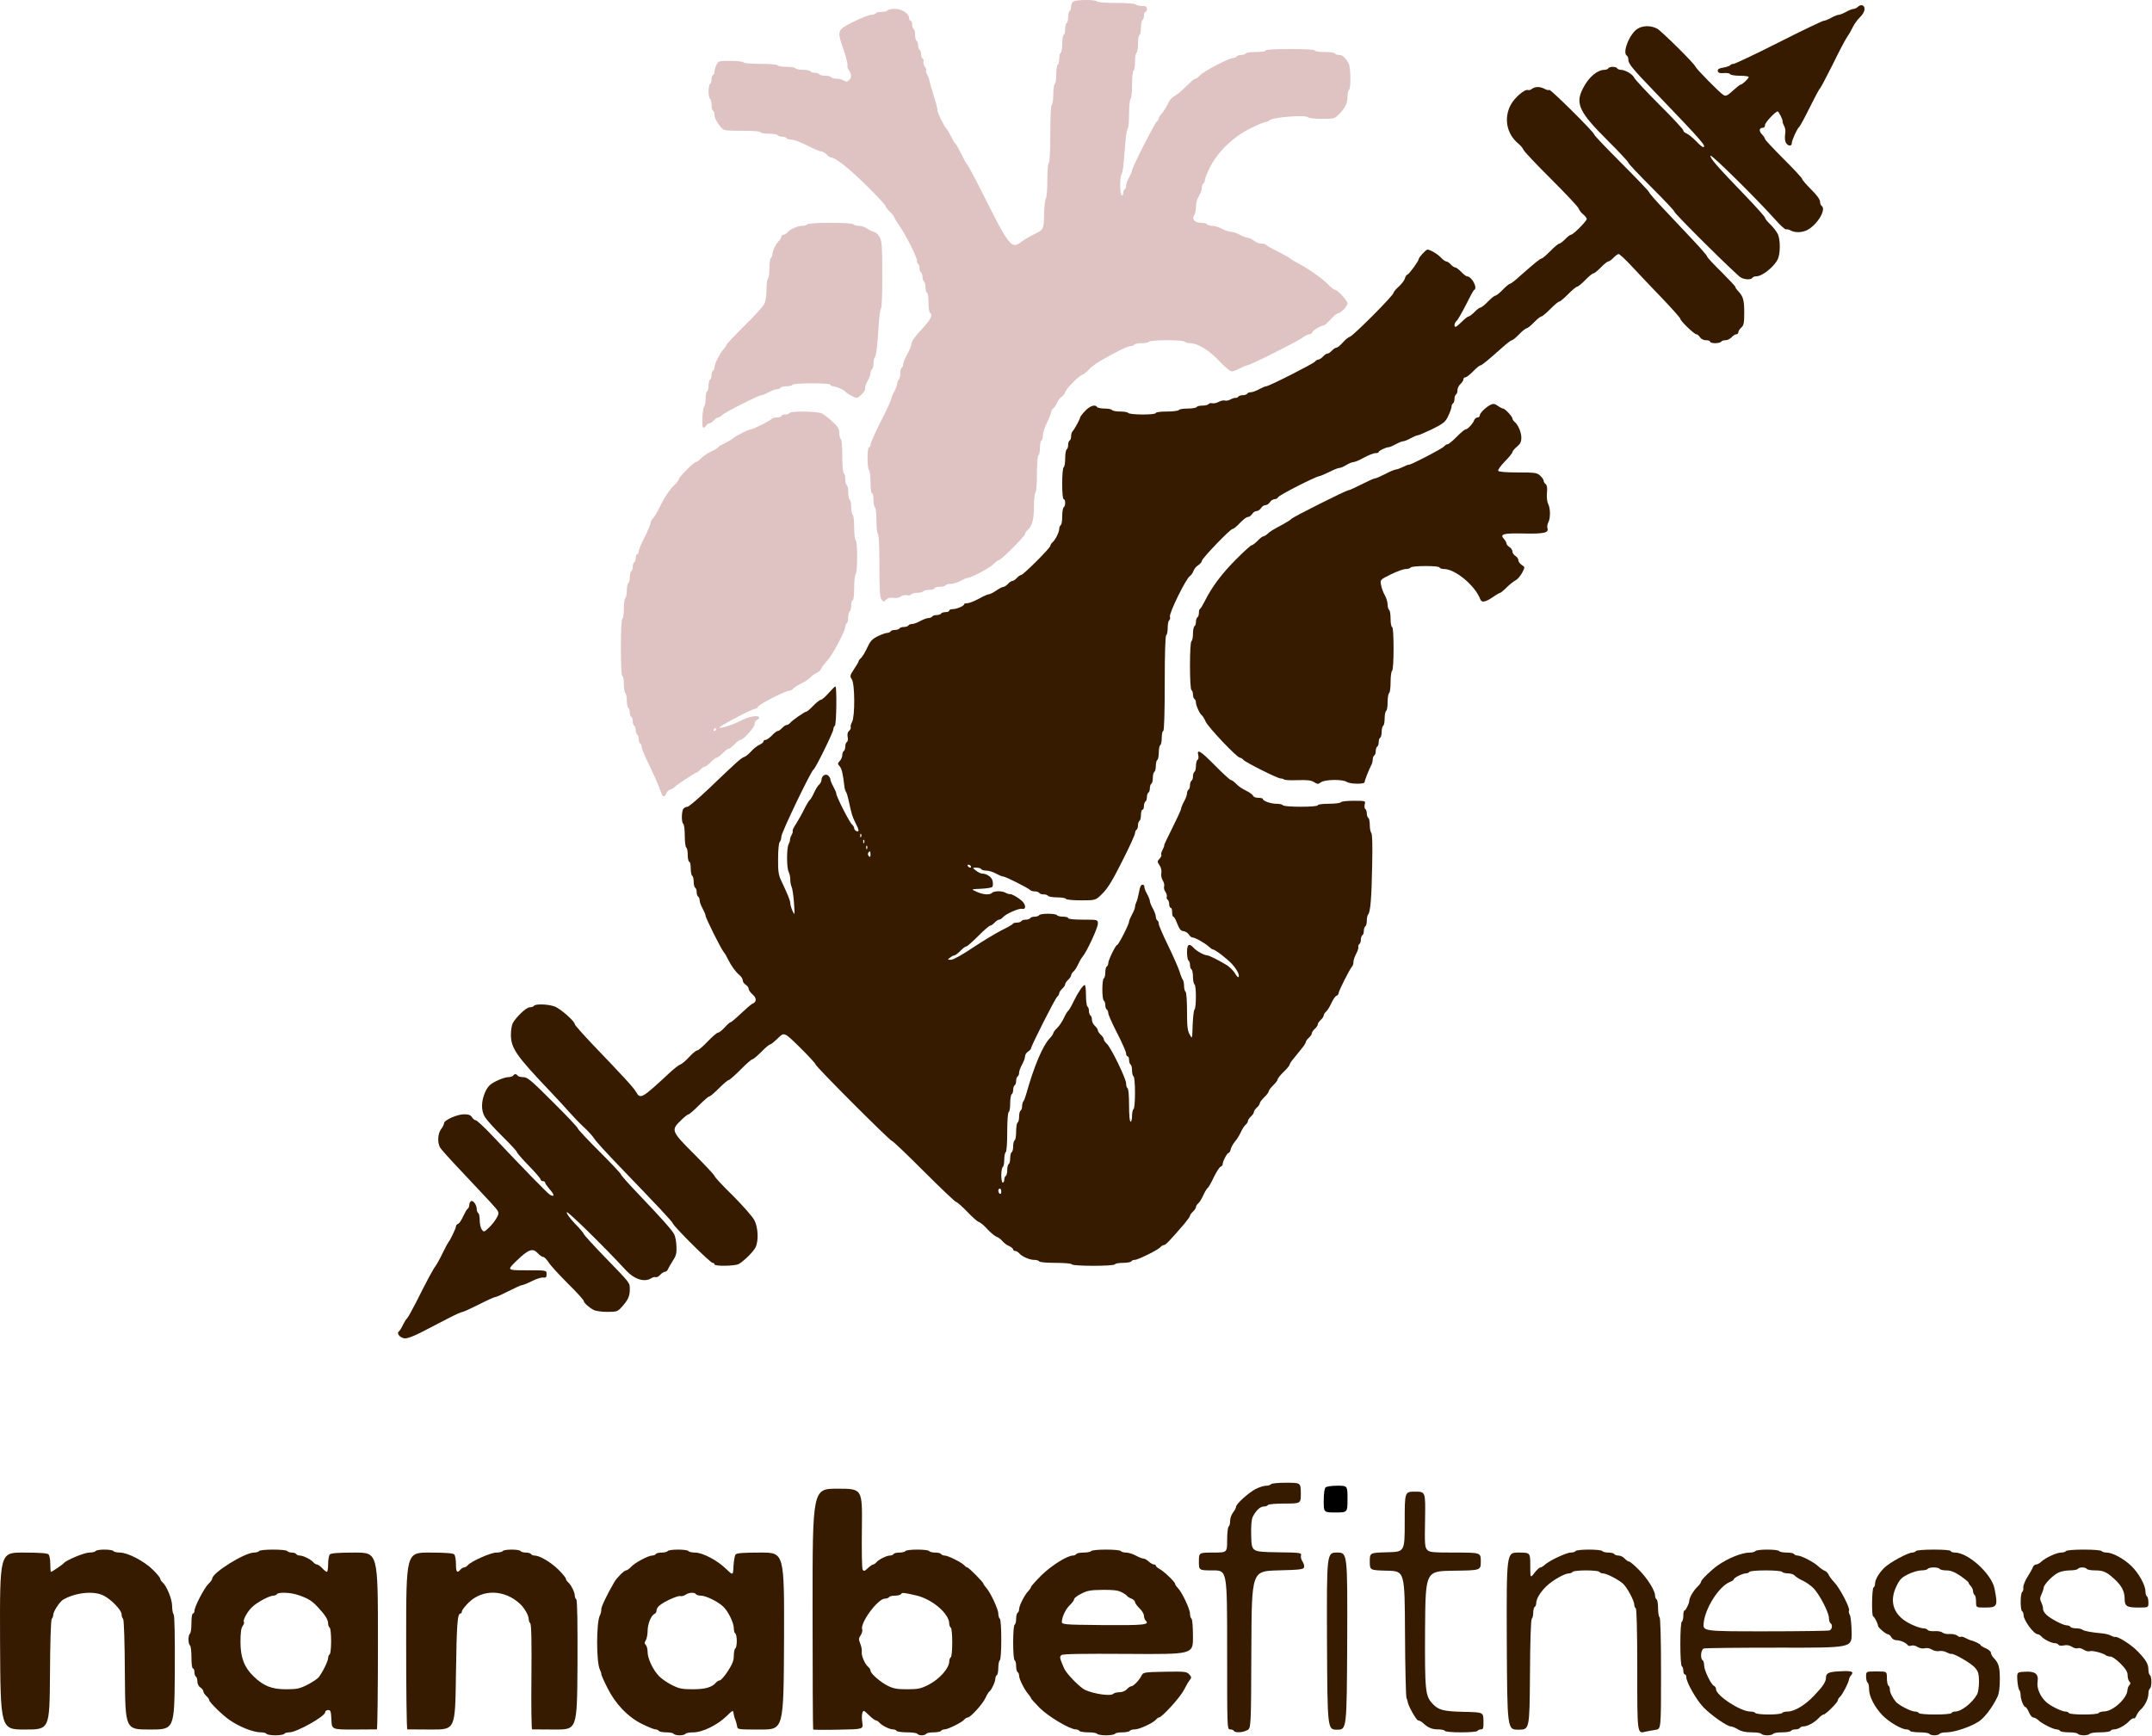 <?xml version="1.0" standalone="no"?>
<!DOCTYPE svg PUBLIC "-//W3C//DTD SVG 1.1//EN" "http://www.w3.org/Graphics/SVG/1.1/DTD/svg11.dtd">
<svg xmlns="http://www.w3.org/2000/svg" width="1931" height="1558" viewBox="0 0 1931 1558" fill="none">
<path d="M962.718 1.587C961.785 2.52 961.118 4.52 961.118 6.12C961.118 7.854 960.585 9.587 959.785 9.987C959.118 10.387 958.451 12.787 958.451 15.32C958.451 17.854 957.918 20.254 957.118 20.654C956.451 21.054 955.785 23.454 955.785 25.987C955.785 28.52 955.251 30.921 954.451 31.32C953.785 31.721 953.118 35.321 953.118 39.321C953.118 43.321 952.585 46.92 951.785 47.321C951.118 47.721 950.451 50.12 950.451 52.654C950.451 55.187 949.918 57.587 949.118 57.987C948.451 58.387 947.785 62.387 947.785 66.654C947.785 70.921 947.251 74.921 946.451 75.32C945.785 75.721 945.118 79.987 945.118 84.654C945.118 89.32 944.585 93.587 943.785 93.987C942.985 94.52 942.451 104.654 942.451 119.987C942.451 135.32 941.918 145.454 941.118 145.987C940.318 146.52 939.785 153.187 939.785 161.854C939.785 169.987 939.251 177.32 938.451 178.12C937.785 178.787 936.985 185.32 936.851 192.654C936.451 205.987 936.451 205.987 928.451 209.987C924.051 212.12 918.718 215.32 916.585 216.92C907.651 223.987 905.785 221.72 881.118 172.387C874.318 158.92 868.318 147.72 867.651 147.32C867.118 146.92 864.718 142.654 862.451 137.987C860.185 133.32 857.785 129.054 857.118 128.654C856.451 128.254 854.851 125.587 853.651 122.92C852.318 120.254 850.451 116.92 849.385 115.72C846.585 112.387 841.118 101.187 841.118 98.921C841.118 97.721 840.585 95.054 839.918 92.787C836.051 80.387 833.785 72.52 833.785 71.32C833.651 70.52 832.851 68.52 831.918 66.921C830.985 65.187 830.585 63.454 830.985 63.054C831.385 62.654 830.851 61.054 829.785 59.721C828.851 58.254 828.318 56.254 828.585 55.321C828.985 54.387 828.718 53.187 827.918 52.654C827.118 52.254 826.451 50.387 826.451 48.654C826.451 46.92 825.918 45.054 825.118 44.654C824.451 44.254 823.785 42.387 823.785 40.654C823.785 38.92 823.251 37.054 822.451 36.654C821.785 36.254 821.118 33.854 821.118 31.32C821.118 28.787 820.585 26.387 819.785 25.987C819.118 25.587 818.451 23.721 818.451 21.854C818.451 20.12 817.918 18.654 817.118 18.654C816.451 18.654 815.785 17.721 815.785 16.52C815.785 12.254 809.385 7.987 803.118 7.987C799.918 7.987 796.851 8.52 796.451 9.32C796.051 9.987 793.651 10.654 791.118 10.654C788.585 10.654 786.185 11.187 785.785 11.987C785.385 12.654 783.518 13.32 781.785 13.32C779.918 13.32 772.718 16.12 765.785 19.587C750.851 27.054 750.851 27.054 757.251 45.454C759.385 51.987 760.851 57.987 760.451 58.654C760.051 59.454 760.585 61.321 761.651 62.92C764.318 66.787 764.318 69.854 761.651 72.121C760.051 73.454 758.985 73.454 756.985 72.254C755.651 71.32 752.718 70.654 750.585 70.654C748.318 70.654 746.185 69.987 745.785 69.32C745.385 68.52 742.985 67.987 740.451 67.987C737.918 67.987 735.518 67.32 735.118 66.654C734.718 65.854 732.851 65.32 731.118 65.32C729.385 65.32 727.518 64.654 727.118 63.987C726.718 63.187 723.651 62.654 720.451 62.654C717.251 62.654 714.185 61.987 713.785 61.321C713.385 60.52 709.785 59.987 705.785 59.987C701.785 59.987 698.185 59.321 697.785 58.654C697.251 57.854 690.718 57.321 682.451 57.321C674.185 57.321 667.651 56.787 667.118 55.987C666.718 55.187 661.385 54.654 655.385 54.654C644.851 54.654 644.451 54.787 642.851 58.254C641.918 60.254 641.118 62.92 641.118 64.121C641.118 65.454 640.585 66.921 639.785 67.32C639.118 67.721 638.451 69.587 638.451 71.32C638.451 73.054 637.918 74.921 637.118 75.32C636.451 75.721 635.785 78.787 635.785 81.987C635.785 85.187 636.451 88.254 637.118 88.654C637.918 89.054 638.451 91.454 638.451 93.987C638.451 96.52 639.118 98.921 639.785 99.32C640.585 99.721 641.118 101.32 641.118 102.787C641.118 105.72 643.251 109.987 646.985 114.254C649.385 117.187 650.585 117.32 666.051 117.32C676.051 117.32 682.451 117.854 682.451 118.654C682.451 119.32 685.651 119.987 689.651 119.987C693.651 119.987 697.385 120.52 697.785 121.32C698.185 121.987 700.051 122.654 701.785 122.654C703.518 122.654 705.385 123.187 705.785 123.987C706.185 124.654 708.318 125.32 710.318 125.32C712.451 125.32 718.718 127.72 724.451 130.654C730.185 133.587 735.785 135.987 737.118 135.987C738.318 135.987 740.451 137.187 741.785 138.654C743.118 140.12 744.851 141.32 745.785 141.32C749.518 141.32 761.785 151.054 777.518 166.52C786.851 175.72 794.451 183.987 794.451 184.654C794.451 185.454 796.318 187.854 798.451 189.987C800.718 192.12 802.451 194.254 802.451 194.92C802.451 195.587 804.585 198.92 806.985 202.52C812.985 210.92 823.518 232.254 822.851 234.254C822.585 235.054 822.985 236.12 823.651 236.654C824.451 237.054 825.118 238.92 825.118 240.654C825.118 242.387 825.785 244.254 826.451 244.654C827.251 245.054 827.785 246.92 827.785 248.654C827.785 250.387 828.451 252.254 829.118 252.654C829.918 253.054 830.451 255.587 830.451 258.12C830.451 260.654 831.118 262.654 831.785 262.654C832.585 262.654 833.118 266.387 833.118 271.187C833.118 275.987 833.785 280.254 834.451 280.654C837.118 282.254 835.651 285.854 829.518 292.787C820.185 302.92 818.051 305.987 817.785 308.92C817.651 310.387 816.051 314.387 814.051 317.987C812.051 321.454 810.451 325.454 810.451 326.787C810.451 328.12 809.918 329.587 809.118 329.987C808.451 330.387 807.785 332.787 807.785 335.32C807.785 337.854 807.251 340.254 806.451 340.654C805.785 341.054 805.118 342.654 805.118 343.987C805.118 345.454 803.918 348.654 802.451 351.32C800.985 353.987 799.785 356.787 799.785 357.72C799.785 358.787 795.651 367.854 790.451 377.987C785.385 388.12 781.118 397.587 781.118 398.921C781.118 400.254 780.585 401.321 779.785 401.321C778.985 401.321 778.451 405.454 778.451 411.187C778.451 416.654 779.118 421.587 779.785 421.987C780.585 422.387 781.118 427.321 781.118 432.787C781.118 438.521 781.651 442.654 782.451 442.654C783.251 442.654 783.785 445.321 783.785 448.521C783.785 451.854 784.451 454.921 785.118 455.321C785.918 455.721 786.451 461.187 786.451 467.321C786.451 473.454 787.118 478.921 787.785 479.321C788.585 479.854 789.118 490.787 789.118 507.854C789.118 529.187 789.518 535.987 790.985 537.987C792.718 540.387 792.851 540.387 795.118 538.121C796.851 536.521 798.718 535.987 801.651 536.521C804.185 536.921 806.718 536.521 808.318 535.321C809.785 534.254 812.185 533.721 813.918 534.121C815.518 534.521 817.251 534.254 817.651 533.454C818.185 532.654 820.585 531.987 823.118 531.987C825.651 531.987 828.051 531.321 828.451 530.654C828.851 529.854 831.385 529.321 833.918 529.321C836.451 529.321 838.451 528.654 838.451 527.987C838.451 527.187 840.451 526.654 842.985 526.654C845.518 526.654 848.051 525.987 848.451 525.321C848.851 524.521 850.985 523.987 853.118 523.987C855.251 523.987 859.118 522.787 861.785 521.321C864.451 519.854 867.251 518.654 868.185 518.654C871.251 518.654 888.718 509.321 891.785 505.987C893.518 504.121 895.518 502.654 896.318 502.654C898.318 502.654 919.785 481.054 919.785 479.187C919.785 478.254 920.718 476.921 921.785 475.987C926.051 472.387 927.785 466.387 927.785 454.521C927.785 448.121 928.451 442.387 929.118 441.987C929.918 441.454 930.451 434.387 930.451 425.321C930.451 416.254 930.985 409.187 931.785 408.654C932.585 408.254 933.118 405.187 933.118 401.987C933.118 398.787 933.785 395.721 934.451 395.321C935.251 394.921 935.785 392.654 935.785 390.521C935.785 388.387 937.385 383.454 939.385 379.587C941.251 375.72 942.985 371.454 943.118 370.12C943.251 368.787 944.318 366.92 945.385 366.12C946.451 365.32 947.785 363.32 948.318 361.72C948.851 360.12 950.718 357.587 952.585 356.12C954.318 354.787 955.785 352.92 955.785 352.12C955.785 349.854 967.651 337.587 970.718 336.52C972.185 336.12 974.985 333.987 976.985 331.72C978.851 329.587 983.518 326.12 987.118 323.987C1001.38 315.72 1011.78 310.654 1014.32 310.654C1015.78 310.654 1017.38 309.987 1017.78 309.32C1018.18 308.52 1021.25 307.987 1024.45 307.987C1027.65 307.987 1030.72 307.32 1031.12 306.654C1031.65 305.854 1038.45 305.32 1047.12 305.32C1055.78 305.32 1062.58 305.854 1063.12 306.654C1063.52 307.32 1065.78 307.987 1067.92 307.987C1074.72 307.987 1085.25 314.52 1094.18 324.12C1098.85 329.187 1103.78 333.32 1105.25 333.32C1106.58 333.32 1109.78 332.12 1112.45 330.654C1115.12 329.187 1117.92 327.987 1118.72 327.987C1121.25 327.987 1163.92 306.654 1168.45 303.187C1170.85 301.454 1173.65 299.987 1174.72 299.987C1175.92 299.987 1177.12 299.187 1177.52 298.12C1178.18 296.387 1185.65 291.987 1188.05 291.987C1188.58 291.987 1191.25 289.587 1193.92 286.654C1196.58 283.72 1199.38 281.32 1200.32 281.32C1202.85 281.187 1209.12 274.92 1209.12 272.387C1209.12 269.72 1200.05 259.987 1197.65 259.987C1196.85 259.987 1194.18 257.854 1191.65 255.187C1186.72 249.987 1171.25 239.32 1163.52 235.587C1160.85 234.254 1158.18 232.654 1157.78 232.12C1157.38 231.454 1152.45 228.654 1146.72 225.854C1141.12 223.054 1136.32 220.254 1136.05 219.72C1135.78 219.187 1133.92 218.654 1132.05 218.654C1130.05 218.654 1126.98 217.454 1125.12 215.987C1123.25 214.52 1120.72 213.32 1119.52 213.32C1118.18 213.32 1115.12 212.12 1112.45 210.654C1109.78 209.187 1106.18 207.987 1104.45 207.987C1102.72 207.987 1099.12 206.787 1096.45 205.32C1093.78 203.854 1089.92 202.654 1087.78 202.654C1085.65 202.654 1083.52 201.987 1083.12 201.32C1082.72 200.52 1080.32 199.987 1077.92 199.987C1072.18 199.987 1069.25 196.787 1071.52 193.187C1072.45 191.854 1073.12 188.52 1073.12 185.987C1073.12 183.454 1073.78 180.12 1074.45 178.654C1075.25 177.187 1076.45 174.787 1077.12 173.32C1077.92 171.854 1078.45 169.454 1078.45 168.12C1078.45 166.654 1079.12 165.054 1079.78 164.654C1080.58 164.254 1081.12 162.787 1081.12 161.454C1081.12 160.254 1083.25 155.054 1085.78 149.987C1092.72 136.254 1106.58 122.787 1121.78 115.32C1128.45 111.987 1134.85 109.32 1136.05 109.32C1137.25 109.32 1138.58 108.787 1138.98 108.12C1140.72 105.32 1171.12 102.787 1173.52 105.187C1174.32 105.987 1179.92 106.654 1186.18 106.654C1196.85 106.654 1197.52 106.52 1201.52 102.52C1207.12 96.787 1209.12 92.654 1209.12 86.52C1209.12 83.721 1209.78 81.054 1210.45 80.654C1212.32 79.454 1212.05 60.52 1210.18 56.92C1206.98 51.454 1204.72 49.321 1201.65 49.321C1199.92 49.321 1198.18 48.654 1197.78 47.987C1197.38 47.187 1193.12 46.654 1188.32 46.654C1183.52 46.654 1179.78 46.12 1179.78 45.321C1179.78 44.52 1171.52 43.987 1157.78 43.987C1144.05 43.987 1135.78 44.52 1135.78 45.321C1135.78 46.12 1132.05 46.654 1127.25 46.654C1122.45 46.654 1118.18 47.187 1117.78 47.987C1117.38 48.654 1115.52 49.321 1113.78 49.321C1112.05 49.321 1110.18 49.854 1109.78 50.654C1109.38 51.321 1107.92 51.987 1106.72 51.987C1103.12 51.987 1080.45 63.721 1077.12 67.32C1075.38 69.187 1073.38 70.654 1072.45 70.654C1071.65 70.654 1068.05 73.721 1064.45 77.454C1060.72 81.187 1056.05 85.054 1054.05 86.121C1052.05 87.187 1049.78 89.454 1048.98 91.054C1046.85 95.721 1044.32 99.721 1042.05 102.387C1040.72 103.72 1039.78 105.454 1039.78 106.254C1039.78 107.054 1038.98 108.387 1037.92 109.187C1035.78 111.054 1015.78 150.52 1015.78 152.92C1015.78 153.854 1014.58 156.654 1013.12 159.32C1011.65 161.987 1010.45 165.187 1010.45 166.654C1010.45 167.987 1009.92 169.587 1009.12 169.987C1008.45 170.387 1007.78 171.987 1007.78 173.454C1007.78 174.92 1007.25 175.72 1006.45 175.32C1004.72 174.254 1004.72 158.254 1006.32 156.654C1006.98 155.854 1007.92 150.92 1008.32 145.587C1008.72 140.387 1009.52 131.587 1009.92 126.254C1010.32 121.054 1011.25 116.12 1011.92 115.32C1012.58 114.654 1013.12 108.52 1013.12 101.854C1013.12 95.054 1013.78 89.054 1014.45 88.654C1015.25 88.254 1015.78 82.52 1015.78 75.987C1015.78 69.454 1016.45 63.721 1017.12 63.321C1017.92 62.92 1018.45 59.321 1018.45 55.321C1018.45 51.321 1019.12 47.721 1019.78 47.321C1020.58 46.92 1021.12 43.321 1021.12 39.321C1021.12 35.321 1021.78 31.721 1022.45 31.32C1023.25 30.921 1023.78 27.854 1023.78 24.654C1023.78 21.454 1024.45 18.387 1025.12 17.987C1025.92 17.587 1026.45 15.72 1026.45 13.854C1026.45 12.12 1027.12 10.654 1027.78 10.654C1028.58 10.654 1029.12 9.454 1029.12 7.987C1029.12 5.854 1028.18 5.32 1024.58 5.32C1022.05 5.32 1019.52 4.654 1019.12 3.987C1018.58 3.187 1011.38 2.654 1001.78 2.654C992.185 2.654 984.985 2.12 984.451 1.32C983.251 -0.546 964.718 -0.413 962.718 1.587Z" fill="#DFC2C2"/>
<path d="M1667.25 5.987C1666.18 7.054 1664.32 7.987 1663.25 7.987C1662.18 7.987 1659.12 9.187 1656.45 10.654C1653.78 12.121 1650.85 13.321 1649.78 13.321C1648.72 13.321 1645.78 14.521 1643.12 15.987C1640.45 17.454 1637.52 18.654 1636.45 18.654C1635.38 18.654 1617.25 27.321 1596.18 37.987C1575.12 48.654 1556.72 57.321 1555.52 57.321C1554.32 57.321 1552.98 57.854 1552.58 58.521C1552.05 59.187 1549.38 60.121 1546.32 60.654C1542.32 61.321 1541.12 62.121 1541.38 63.721C1541.78 65.454 1542.98 65.854 1546.72 65.587C1549.38 65.321 1551.92 65.721 1552.45 66.521C1552.85 67.321 1556.85 67.987 1561.25 67.987C1565.52 67.987 1569.12 68.521 1569.12 69.054C1569.12 70.521 1563.25 75.987 1561.78 75.987C1561.25 75.987 1558.18 78.387 1554.98 81.321C1550.05 85.854 1548.58 86.521 1546.58 85.321C1543.65 83.854 1522.05 61.854 1521.25 59.721C1520.32 56.921 1490.85 27.854 1486.98 25.721C1481.38 22.787 1474.45 22.787 1469.52 25.721C1462.45 29.854 1455.38 47.321 1459.78 49.987C1460.58 50.387 1461.12 51.987 1461.12 53.587C1461.12 57.187 1464.58 61.454 1485.65 83.321C1527.65 127.054 1531.92 131.987 1528.05 131.987C1527.52 131.987 1524.58 129.587 1521.78 126.521C1518.85 123.587 1515.12 120.521 1513.52 119.854C1511.78 119.187 1510.45 117.987 1510.45 117.054C1510.45 116.121 1500.85 105.721 1488.98 93.987C1477.25 82.254 1467.12 71.321 1466.45 69.854C1465.25 66.787 1458.32 62.654 1454.32 62.654C1452.98 62.654 1451.52 61.987 1451.12 61.321C1450.72 60.521 1448.85 59.987 1447.12 59.987C1445.38 59.987 1443.52 60.521 1443.12 61.321C1442.72 61.987 1441.25 62.654 1439.92 62.654C1433.25 62.654 1425.38 69.321 1420.32 79.454C1413.38 93.054 1416.98 100.654 1442.45 125.987C1452.72 136.254 1461.12 145.187 1461.12 145.987C1461.12 146.787 1470.45 156.654 1481.78 167.987C1493.12 179.321 1502.45 189.187 1502.45 189.987C1502.45 191.721 1558.05 246.787 1562.05 249.054C1565.65 251.054 1571.25 251.187 1572.45 249.321C1572.85 248.521 1574.45 247.987 1575.92 247.987C1581.12 247.987 1591.78 239.587 1595.12 232.787C1597.65 227.854 1597.65 214.787 1595.12 209.854C1594.05 207.721 1591.12 203.854 1588.45 201.321C1585.92 198.921 1583.78 196.254 1583.78 195.454C1583.78 194.654 1576.18 186.121 1566.85 176.387C1541.25 149.854 1534.05 141.721 1534.85 139.721C1535.38 138.121 1575.12 177.187 1593.65 197.854C1597.92 202.654 1602.05 206.254 1602.58 205.854C1603.25 205.454 1605.12 205.987 1606.72 206.787C1610.85 209.054 1616.98 208.787 1621.78 206.387C1630.98 201.454 1639.12 187.587 1634.45 184.654C1633.78 184.254 1633.12 182.521 1633.12 180.921C1633.12 179.054 1630.18 174.921 1625.12 169.987C1620.72 165.587 1617.12 161.454 1617.12 160.654C1617.12 159.854 1609.65 151.854 1600.45 142.654C1591.25 133.454 1583.78 125.454 1583.78 124.787C1583.78 124.121 1582.58 122.121 1580.98 120.521C1578.05 117.454 1578.45 114.654 1581.92 114.654C1582.98 114.654 1583.78 113.587 1583.78 112.121C1583.78 109.987 1593.12 99.987 1595.12 99.987C1596.05 99.987 1599.92 107.721 1599.52 108.921C1599.38 109.454 1600.05 111.454 1600.98 113.187C1602.05 115.054 1602.32 117.987 1601.78 120.787C1601.38 123.321 1601.65 126.521 1602.45 127.987C1604.18 131.187 1607.78 131.587 1607.78 128.521C1607.78 125.987 1612.72 115.054 1614.32 114.121C1614.98 113.587 1619.25 105.854 1623.78 96.654C1628.32 87.454 1632.45 79.721 1633.12 79.321C1633.65 78.921 1638.85 69.187 1644.58 57.721C1650.18 46.121 1656.18 34.787 1657.78 32.654C1659.38 30.387 1661.52 26.521 1662.72 23.987C1663.92 21.454 1666.72 17.587 1668.98 15.454C1673.38 11.187 1674.45 6.121 1671.12 4.787C1670.05 4.387 1668.32 4.921 1667.25 5.987Z" fill="#361B00"/>
<path d="M1374.85 79.587C1373.65 80.654 1371.92 81.187 1371.12 80.787C1368.32 79.721 1359.12 87.454 1355.65 93.987C1349.25 105.854 1351.78 119.987 1362.18 128.654C1364.45 130.521 1366.58 133.187 1367.12 134.521C1367.52 135.854 1378.58 147.587 1391.78 160.654C1404.98 173.854 1416.18 185.721 1416.58 187.187C1417.12 188.654 1418.85 191.054 1420.58 192.387C1422.32 193.721 1423.78 195.587 1423.78 196.521C1423.78 198.387 1411.65 210.654 1409.65 210.654C1408.85 210.654 1406.58 212.387 1404.45 214.654C1402.32 216.787 1399.92 218.654 1399.12 218.654C1398.32 218.654 1394.72 221.587 1391.12 225.321C1387.52 228.921 1384.05 231.987 1383.25 231.987C1382.05 231.987 1376.72 236.387 1363.25 248.254C1359.38 251.854 1355.65 254.654 1354.98 254.654C1354.18 254.654 1351.25 257.054 1348.45 259.987C1345.65 262.921 1342.58 265.321 1341.78 265.321C1340.98 265.321 1337.92 267.721 1335.12 270.654C1332.32 273.587 1329.25 275.987 1328.45 275.987C1327.65 275.987 1325.25 277.721 1323.12 279.987C1320.98 282.121 1318.58 283.987 1317.78 283.987C1316.98 283.987 1314.32 286.121 1311.78 288.654C1309.25 291.187 1306.72 293.321 1306.18 293.321C1304.45 293.321 1304.98 289.721 1306.98 287.987C1308.05 287.187 1311.78 280.654 1315.38 273.587C1318.85 266.521 1322.18 260.387 1322.72 260.254C1326.32 258.654 1320.58 247.987 1316.32 247.987C1315.52 247.987 1313.25 246.121 1311.12 243.987C1308.98 241.721 1306.58 239.987 1305.78 239.987C1304.85 239.987 1303.12 238.787 1301.78 237.321C1300.45 235.854 1298.72 234.654 1297.78 234.654C1296.98 234.654 1294.85 233.187 1293.12 231.321C1290.05 227.987 1283.25 223.987 1280.85 223.987C1279.52 223.987 1273.25 230.787 1273.12 232.254C1273.12 234.121 1264.72 245.587 1263.12 246.254C1262.18 246.521 1260.98 248.254 1260.58 249.987C1260.18 251.587 1257.65 254.921 1255.12 257.187C1252.58 259.454 1250.45 261.987 1250.45 262.787C1250.45 265.054 1214.58 301.054 1211.38 302.121C1209.92 302.521 1206.98 304.921 1204.85 307.454C1202.58 309.987 1200.05 311.987 1199.25 311.987C1198.32 311.987 1196.45 313.187 1195.12 314.654C1193.78 316.121 1192.05 317.321 1191.12 317.321C1190.18 317.321 1188.45 318.521 1187.12 319.987C1185.78 321.454 1183.92 322.654 1183.12 322.654C1182.18 322.654 1180.72 323.454 1179.92 324.521C1178.05 326.654 1138.58 346.654 1136.18 346.654C1135.25 346.654 1132.45 347.854 1129.78 349.321C1127.12 350.787 1123.92 351.987 1122.45 351.987C1121.12 351.987 1119.52 352.521 1119.12 353.321C1118.72 353.987 1116.85 354.654 1115.12 354.654C1113.38 354.654 1111.52 355.321 1111.12 355.987C1110.58 356.787 1109.52 357.187 1108.72 357.054C1107.78 356.921 1105.78 357.587 1104.05 358.521C1102.32 359.454 1100.05 359.854 1099.12 359.454C1098.05 359.054 1095.52 359.587 1093.52 360.654C1091.52 361.721 1088.85 362.254 1087.52 361.854C1086.32 361.587 1084.98 361.854 1084.45 362.654C1084.05 363.321 1081.65 363.987 1079.12 363.987C1076.58 363.987 1074.18 364.521 1073.78 365.321C1073.38 365.987 1069.78 366.654 1065.78 366.654C1061.78 366.654 1058.18 367.187 1057.78 367.987C1057.38 368.654 1052.45 369.321 1046.98 369.321C1041.25 369.321 1037.12 369.854 1037.12 370.654C1037.12 371.454 1032.32 371.987 1025.25 371.987C1018.58 371.987 1012.85 371.321 1012.45 370.654C1012.05 369.854 1008.72 369.321 1005.12 369.321C1001.52 369.321 998.185 368.654 997.785 367.987C997.385 367.187 994.318 366.654 991.118 366.654C987.918 366.654 984.851 365.987 984.451 365.321C982.718 362.654 978.185 364.121 973.651 368.787C971.118 371.454 969.118 374.254 969.118 374.787C969.118 376.121 964.051 385.454 962.318 387.187C961.651 387.987 961.118 389.854 961.118 391.454C961.118 393.187 960.585 394.921 959.785 395.321C959.118 395.721 958.451 397.587 958.451 399.321C958.451 401.054 957.918 402.921 957.118 403.321C956.451 403.721 955.785 407.321 955.785 411.321C955.785 415.321 955.251 418.921 954.451 419.321C953.651 419.721 953.118 426.254 953.118 434.121C953.118 442.521 953.651 447.987 954.451 447.987C955.251 447.987 955.785 449.454 955.785 451.187C955.785 453.054 955.251 454.921 954.451 455.321C953.785 455.721 953.118 459.321 953.118 463.321C953.118 467.321 952.585 470.921 951.785 471.321C951.118 471.721 950.451 473.187 950.451 474.521C950.451 477.587 946.985 484.521 944.451 486.654C943.385 487.587 942.451 489.054 942.451 489.854C942.451 491.721 918.185 515.987 916.318 515.987C915.518 515.987 913.785 517.187 912.451 518.654C911.118 520.121 909.385 521.321 908.451 521.321C907.518 521.321 905.785 522.521 904.451 523.987C903.118 525.454 901.251 526.654 900.451 526.654C899.518 526.654 896.585 528.121 893.918 529.987C891.251 531.854 888.185 533.321 887.251 533.321C886.318 533.321 882.318 535.054 878.318 537.321C874.318 539.454 869.785 541.321 868.185 541.321C866.451 541.321 865.118 541.721 865.118 542.254C865.118 543.854 858.318 546.654 854.851 546.654C853.118 546.654 851.785 547.187 851.785 547.987C851.785 548.654 850.318 549.321 848.585 549.321C846.718 549.321 844.851 549.854 844.451 550.654C844.051 551.321 842.185 551.987 840.451 551.987C838.718 551.987 836.851 552.521 836.451 553.321C836.051 553.987 834.451 554.654 833.118 554.654C831.651 554.654 828.451 555.854 825.785 557.321C823.118 558.787 819.918 559.987 818.451 559.987C817.118 559.987 815.518 560.521 815.118 561.321C814.718 561.987 812.851 562.654 811.118 562.654C809.385 562.654 807.518 563.187 807.118 563.987C806.718 564.654 804.851 565.321 803.118 565.321C801.385 565.321 799.518 565.854 799.118 566.654C798.718 567.321 797.251 567.987 796.051 567.987C794.851 567.987 791.118 569.321 787.785 570.921C782.585 573.454 780.985 575.187 778.051 581.454C776.185 585.587 773.651 589.721 772.451 590.654C771.385 591.587 770.451 592.787 770.451 593.454C770.451 593.987 768.585 597.187 766.318 600.521C762.585 606.254 762.451 606.787 764.318 609.587C767.118 613.587 767.251 642.921 764.585 647.854C763.518 649.721 762.985 651.854 763.385 652.654C763.651 653.587 762.985 654.921 761.918 655.854C760.585 656.921 760.185 658.787 760.585 661.321C761.118 663.321 760.718 665.454 759.918 665.854C759.118 666.387 758.451 668.254 758.451 669.987C758.451 671.721 757.918 673.587 757.118 673.987C756.451 674.387 755.785 676.121 755.785 677.587C755.785 679.187 754.851 681.587 753.518 682.921C751.518 685.054 751.518 685.587 753.385 687.587C755.251 689.721 756.318 693.987 757.651 705.454C757.785 707.321 758.451 709.721 759.118 710.654C759.785 711.587 760.718 714.921 761.385 717.854C764.185 730.921 764.851 732.921 767.518 738.254C770.985 744.921 771.251 746.921 768.451 745.854C767.385 745.321 766.451 744.254 766.451 743.321C766.451 742.387 765.651 740.921 764.585 739.987C762.318 738.254 750.451 714.787 750.451 712.387C750.451 711.454 749.251 708.654 747.785 705.987C746.318 703.321 745.118 700.387 745.118 699.454C745.118 698.521 744.185 696.921 743.118 695.987C740.718 693.987 737.118 696.254 737.118 699.987C737.118 701.321 736.185 703.054 735.118 703.987C733.918 704.921 731.785 708.387 730.451 711.454C728.985 714.654 727.251 717.454 726.585 717.987C725.918 718.387 723.651 722.121 721.518 726.387C719.518 730.521 716.185 736.387 714.318 739.321C712.318 742.254 710.985 745.054 711.251 745.587C711.651 746.121 711.118 747.987 710.185 749.587C709.251 751.321 708.718 753.187 708.851 753.721C708.985 754.254 708.451 755.987 707.651 757.587C705.785 761.054 705.785 778.787 707.651 782.387C708.451 783.854 709.118 787.054 709.118 789.321C709.118 791.587 709.651 794.521 710.318 795.854C710.985 797.054 711.918 803.454 712.451 810.121C713.251 821.587 713.118 821.854 711.118 817.454C710.051 815.054 709.118 811.854 709.118 810.521C709.118 808.254 706.985 803.054 700.718 789.721C698.585 785.187 698.051 781.454 698.185 770.521C698.185 762.787 698.851 756.387 699.651 755.587C700.451 754.787 701.118 752.654 701.118 750.654C701.118 747.321 727.918 691.321 730.051 690.521C731.651 689.721 747.785 657.054 747.785 654.387C747.785 653.187 748.451 651.721 749.118 651.321C750.585 650.387 750.985 615.987 749.651 615.987C749.118 615.987 746.451 618.654 743.518 621.987C740.585 625.321 737.518 627.987 736.585 627.987C735.785 627.987 732.585 630.387 729.785 633.321C726.985 636.254 724.185 638.654 723.518 638.654C722.051 638.654 711.118 646.254 709.118 648.654C708.185 649.721 706.718 650.654 705.785 650.654C704.985 650.654 703.118 651.854 701.785 653.321C700.451 654.787 698.718 655.987 697.918 655.987C697.118 655.987 694.718 657.721 692.718 659.987C690.585 662.121 688.051 663.987 686.985 663.987C685.918 663.987 685.118 664.654 685.118 665.321C685.118 666.121 683.518 667.454 681.518 668.387C679.518 669.187 676.185 671.854 674.051 674.254C671.918 676.654 669.118 678.921 667.785 679.321C665.118 680.121 660.718 684.121 635.785 707.987C626.451 716.787 618.051 723.987 616.985 723.987C615.918 723.987 614.318 724.654 613.385 725.587C611.518 727.454 611.251 738.121 613.118 739.321C613.785 739.721 614.451 744.521 614.451 749.987C614.451 755.454 615.118 760.254 615.785 760.654C616.585 761.054 617.118 764.121 617.118 767.454C617.118 770.654 617.785 773.321 618.451 773.321C619.251 773.321 619.785 775.987 619.785 779.187C619.785 782.521 620.451 785.587 621.118 785.987C621.918 786.387 622.451 788.787 622.451 791.321C622.451 793.854 623.118 796.254 623.785 796.654C624.585 797.054 625.118 798.921 625.118 800.654C625.118 802.387 625.785 804.254 626.451 804.654C627.251 805.054 627.785 806.654 627.785 807.987C627.785 809.454 628.985 812.654 630.451 815.321C631.918 817.987 633.118 820.787 633.118 821.721C633.118 823.854 646.851 851.321 649.385 854.387C650.451 855.587 652.051 858.387 653.118 860.654C656.051 866.654 660.051 872.254 663.518 875.054C665.118 876.387 666.451 878.521 666.451 879.721C666.451 881.054 667.651 882.787 669.118 883.721C670.585 884.654 671.785 886.254 671.785 887.454C671.785 888.521 673.385 890.787 675.385 892.521C679.118 895.721 678.985 899.321 675.118 900.787C674.051 901.187 669.518 905.187 664.985 909.454C660.451 913.721 656.318 917.321 655.651 917.321C654.985 917.321 652.585 919.454 650.318 921.987C648.051 924.521 645.385 926.654 644.451 926.654C643.385 926.654 639.251 930.254 634.985 934.654C630.851 939.054 626.585 942.654 625.651 942.654C624.585 942.654 621.385 945.321 618.318 948.654C615.385 951.854 611.785 954.921 610.451 955.321C609.118 955.721 604.985 958.921 601.251 962.387C575.518 986.254 574.718 986.787 570.585 979.721C568.451 975.987 559.918 966.654 531.385 936.921C522.851 927.854 515.785 919.987 515.785 919.187C515.785 916.521 502.451 904.787 497.518 903.187C491.518 901.054 480.318 900.787 479.118 902.654C478.718 903.321 476.985 903.987 475.251 903.987C472.318 903.987 463.385 912.387 460.051 918.254C459.251 919.987 458.451 924.521 458.451 928.387C458.451 940.654 462.851 947.054 494.051 979.854C500.718 986.921 508.585 995.321 511.385 998.654C514.185 1001.85 519.651 1007.59 523.651 1011.32C527.651 1014.92 531.918 1019.72 533.251 1021.85C534.585 1024.12 544.585 1035.05 555.385 1046.25C590.585 1082.79 603.118 1096.12 603.785 1097.99C604.851 1101.05 637.385 1133.32 639.385 1133.32C640.318 1133.32 641.118 1133.85 641.118 1134.65C641.118 1136.52 659.251 1136.25 662.851 1134.39C667.651 1131.59 675.785 1123.59 677.918 1119.45C680.851 1113.45 680.318 1101.72 676.851 1094.92C675.118 1091.72 666.451 1081.85 657.518 1072.92C648.451 1064.12 641.118 1056.12 641.118 1055.32C641.118 1054.65 632.985 1045.85 623.118 1035.99C602.318 1015.19 601.918 1014.25 610.851 1005.59C613.918 1002.52 617.118 999.987 617.918 999.987C618.585 999.987 622.718 996.387 627.118 991.987C631.518 987.587 635.651 983.987 636.451 983.987C637.251 983.987 641.118 980.654 645.118 976.654C649.118 972.654 652.985 969.321 653.785 969.321C654.585 969.321 659.385 965.054 664.451 959.987C669.518 954.787 674.318 950.654 675.118 950.654C675.918 950.654 679.518 947.587 683.118 943.987C686.718 940.254 690.318 937.321 690.985 937.321C691.785 937.321 694.851 934.787 698.051 931.721C703.651 926.121 703.651 926.121 717.785 939.987C725.518 947.587 731.785 954.521 731.785 955.187C731.785 957.054 798.718 1023.99 800.451 1023.99C801.251 1023.99 814.051 1036.25 829.118 1051.32C844.185 1066.39 857.118 1078.65 857.918 1078.65C858.718 1078.65 863.118 1082.52 867.651 1087.19C872.185 1091.99 876.985 1096.25 878.318 1096.65C879.785 1097.05 883.251 1099.99 886.185 1103.32C889.251 1106.52 892.851 1109.45 894.318 1109.99C895.785 1110.39 898.051 1112.12 899.385 1113.72C900.718 1115.32 903.385 1117.45 905.518 1118.25C907.518 1119.19 909.118 1120.52 909.118 1121.32C909.118 1121.99 909.918 1122.65 910.985 1122.65C911.918 1122.65 913.518 1123.59 914.451 1124.65C916.851 1127.59 923.785 1130.65 927.918 1130.65C929.918 1130.65 932.051 1131.19 932.451 1131.99C932.851 1132.79 939.385 1133.32 947.118 1133.32C954.851 1133.32 961.385 1133.85 961.785 1134.65C962.851 1136.39 999.385 1136.39 1000.45 1134.65C1000.85 1133.85 1004.18 1133.32 1007.78 1133.32C1011.38 1133.32 1014.72 1132.65 1015.12 1131.99C1015.52 1131.19 1016.98 1130.65 1018.18 1130.65C1021.12 1130.65 1039.12 1121.72 1041.12 1119.32C1042.05 1118.25 1043.52 1117.32 1044.45 1117.32C1045.92 1117.32 1049.65 1113.45 1062.85 1098.12C1065.52 1094.92 1067.78 1091.72 1067.78 1091.05C1067.78 1090.39 1068.98 1088.65 1070.45 1087.32C1071.92 1085.99 1073.12 1084.12 1073.12 1083.32C1073.12 1082.39 1074.05 1080.92 1075.12 1079.99C1076.32 1079.05 1078.45 1075.59 1079.78 1072.52C1081.25 1069.32 1082.98 1066.52 1083.78 1065.99C1084.45 1065.59 1086.85 1061.32 1089.12 1056.52C1091.52 1051.72 1094.18 1047.45 1095.25 1047.05C1096.32 1046.65 1097.12 1045.59 1097.12 1044.65C1097.12 1042.25 1101.12 1034.65 1102.45 1034.65C1102.98 1034.65 1103.92 1033.19 1104.32 1031.45C1104.72 1029.59 1106.45 1026.52 1108.18 1024.39C1109.92 1022.39 1112.32 1018.52 1113.52 1015.85C1114.72 1013.19 1116.58 1010.25 1117.78 1009.32C1118.85 1008.39 1119.78 1006.92 1119.78 1005.99C1119.78 1005.19 1120.98 1003.32 1122.45 1001.99C1123.92 1000.65 1125.12 998.921 1125.12 997.987C1125.12 997.054 1126.32 995.321 1127.78 993.987C1129.25 992.654 1130.45 990.921 1130.45 989.987C1130.45 989.187 1132.32 986.787 1134.45 984.654C1136.72 982.521 1138.45 980.121 1138.45 979.321C1138.45 978.521 1140.32 976.121 1142.45 973.987C1144.72 971.854 1146.45 969.454 1146.45 968.654C1146.45 967.854 1148.85 964.787 1151.78 961.987C1154.72 959.187 1157.12 956.254 1157.12 955.587C1157.12 954.921 1158.72 952.254 1160.85 949.854C1162.85 947.321 1166.05 943.321 1168.18 940.787C1170.18 938.387 1171.78 935.721 1171.78 935.054C1171.78 934.254 1172.98 932.654 1174.45 931.321C1175.92 929.987 1177.12 928.254 1177.12 927.321C1177.12 926.387 1178.32 924.654 1179.78 923.321C1181.25 921.987 1182.45 920.254 1182.45 919.321C1182.45 918.387 1183.65 916.654 1185.12 915.321C1186.58 913.987 1187.78 912.121 1187.78 911.321C1187.78 910.387 1188.72 908.921 1189.78 907.987C1190.98 907.054 1193.12 903.587 1194.58 900.387C1196.05 897.187 1198.05 894.121 1199.12 893.721C1200.18 893.321 1201.12 892.254 1201.12 891.321C1201.12 889.454 1211.25 869.321 1213.25 867.321C1213.92 866.654 1214.45 864.921 1214.45 863.321C1214.45 861.854 1215.52 858.521 1216.85 855.987C1218.32 853.454 1219.12 850.654 1218.85 849.721C1218.58 848.921 1218.98 847.854 1219.65 847.321C1220.45 846.921 1221.12 845.054 1221.12 843.321C1221.12 841.587 1221.78 839.721 1222.45 839.321C1223.25 838.921 1223.78 837.054 1223.78 835.321C1223.78 833.587 1224.45 831.721 1225.12 831.321C1225.92 830.921 1226.45 828.521 1226.45 826.121C1226.45 823.854 1226.98 821.321 1227.65 820.654C1229.65 818.521 1230.72 806.254 1231.25 776.787C1231.65 758.521 1231.38 748.387 1230.45 747.454C1229.78 746.787 1229.12 743.587 1229.12 740.521C1229.12 737.321 1228.58 734.387 1227.78 733.987C1227.12 733.587 1226.45 731.721 1226.45 729.987C1226.45 728.254 1225.78 726.387 1225.12 725.987C1224.32 725.587 1224.18 723.721 1224.58 721.854C1225.38 718.654 1225.38 718.654 1214.72 718.654C1208.72 718.654 1203.52 719.187 1203.12 719.987C1202.72 720.654 1197.78 721.321 1192.32 721.321C1186.58 721.321 1182.45 721.854 1182.45 722.654C1182.45 723.454 1176.45 723.987 1167.25 723.987C1158.45 723.987 1151.65 723.454 1151.12 722.654C1150.72 721.854 1148.05 721.321 1145.25 721.321C1140.18 721.321 1133.12 718.787 1133.12 716.921C1133.12 716.387 1131.25 715.987 1129.12 715.987C1126.72 715.987 1124.72 715.187 1124.32 713.987C1123.78 712.921 1120.98 710.921 1117.92 709.454C1114.98 708.121 1110.98 705.454 1109.25 703.454C1107.38 701.587 1105.25 699.987 1104.45 699.987C1103.65 699.987 1097.12 693.987 1089.92 686.654C1077.12 673.721 1073.65 671.587 1075.25 677.987C1075.65 679.587 1075.38 681.454 1074.58 681.854C1073.78 682.387 1073.12 684.787 1073.12 687.321C1073.12 689.854 1072.58 692.254 1071.78 692.654C1071.12 693.054 1070.45 694.921 1070.45 696.654C1070.45 698.387 1069.92 700.254 1069.12 700.654C1068.45 701.054 1067.78 702.921 1067.78 704.654C1067.78 706.387 1067.25 708.254 1066.45 708.654C1065.78 709.054 1065.12 710.654 1065.12 711.987C1065.12 713.454 1063.92 716.654 1062.45 719.321C1060.98 721.987 1059.78 724.921 1059.78 725.854C1059.78 726.787 1056.18 734.521 1051.92 743.054C1047.52 751.721 1044.32 758.654 1044.58 758.654C1044.98 758.654 1044.32 760.387 1043.25 762.521C1042.05 764.654 1041.65 766.654 1042.05 767.187C1042.45 767.587 1041.78 769.187 1040.58 770.521C1038.32 772.921 1038.32 773.321 1040.45 776.521C1041.92 778.654 1042.45 781.454 1042.05 783.587C1041.65 785.587 1042.32 788.521 1043.38 790.254C1044.45 791.854 1044.98 794.254 1044.58 795.454C1044.18 796.521 1044.58 798.787 1045.65 800.254C1046.72 801.721 1047.25 803.721 1046.98 804.654C1046.58 805.587 1046.85 806.787 1047.65 807.321C1048.45 807.721 1049.12 809.587 1049.12 811.454C1049.12 813.187 1049.78 814.654 1050.45 814.654C1051.25 814.654 1051.78 816.387 1051.78 818.654C1051.78 820.787 1052.18 822.654 1052.85 822.654C1053.38 822.654 1054.58 824.654 1055.52 826.921C1058.45 834.254 1059.25 835.321 1062.32 835.721C1063.92 835.987 1065.92 837.321 1066.85 838.787C1067.65 840.121 1069.12 841.321 1070.05 841.321C1072.32 841.321 1081.12 846.254 1084.58 849.454C1086.05 850.787 1087.65 851.987 1088.18 851.987C1090.18 851.987 1101.12 860.387 1105.52 865.187C1110.05 870.254 1112.72 875.454 1111.25 876.921C1110.85 877.321 1109.38 875.721 1108.05 873.321C1106.58 870.921 1103.38 867.854 1100.98 866.254C1094.05 861.987 1084.85 857.321 1083.12 857.321C1080.58 857.321 1073.78 853.587 1071.12 850.654C1066.98 846.121 1065.12 847.321 1065.12 854.521C1065.12 858.254 1065.78 861.587 1066.45 861.987C1067.25 862.387 1067.78 864.254 1067.78 865.987C1067.78 867.721 1068.45 869.587 1069.12 869.987C1069.92 870.387 1070.45 873.454 1070.45 876.654C1070.45 879.854 1071.12 882.921 1071.78 883.321C1073.52 884.387 1073.52 904.387 1071.78 906.121C1071.12 906.787 1070.45 913.054 1070.18 919.987C1069.78 932.654 1069.78 932.654 1067.52 928.387C1065.52 924.921 1065.12 920.787 1065.12 907.454C1065.12 897.854 1064.58 890.521 1063.78 889.987C1063.12 889.587 1062.45 887.187 1062.45 884.787C1062.45 882.521 1061.92 879.987 1061.38 879.321C1060.72 878.521 1059.38 875.321 1058.45 871.987C1057.38 868.654 1052.85 858.254 1048.18 848.654C1043.52 839.187 1039.78 830.387 1039.78 829.187C1039.78 827.854 1039.25 826.387 1038.45 825.987C1037.78 825.587 1037.12 823.987 1037.12 822.654C1037.12 821.187 1035.92 817.987 1034.45 815.321C1032.98 812.654 1031.78 809.721 1031.78 808.654C1031.78 807.587 1030.58 804.654 1029.12 801.987C1027.65 799.454 1026.58 796.521 1026.85 795.587C1026.98 794.787 1026.18 793.987 1025.12 793.987C1023.78 793.987 1022.72 796.121 1022.05 800.654C1021.38 804.254 1020.32 808.387 1019.65 809.587C1018.98 810.921 1018.45 812.787 1018.45 813.987C1018.45 815.054 1017.25 817.987 1015.78 820.654C1014.32 823.321 1013.12 826.121 1013.12 827.054C1013.12 829.454 1003.65 847.987 1002.45 847.987C1001.12 847.987 994.451 861.587 994.451 864.387C994.451 865.587 993.918 866.921 993.118 867.321C992.451 867.721 991.785 870.121 991.785 872.654C991.785 875.187 991.251 877.587 990.451 877.987C988.718 879.054 988.718 896.921 990.451 897.987C991.251 898.387 991.785 900.254 991.785 901.987C991.785 903.721 992.451 905.587 993.118 905.987C993.918 906.387 994.451 907.854 994.451 909.187C994.451 910.521 998.051 918.654 1002.45 927.187C1006.85 935.721 1010.45 943.987 1010.45 945.321C1010.45 946.787 1011.12 947.987 1011.78 947.987C1012.58 947.987 1013.12 949.454 1013.12 951.187C1013.12 953.054 1013.78 954.921 1014.45 955.321C1015.25 955.721 1015.78 958.121 1015.78 960.654C1015.78 963.187 1016.45 965.587 1017.12 965.987C1017.92 966.387 1018.45 972.921 1018.45 980.654C1018.45 988.387 1017.92 994.921 1017.12 995.321C1016.45 995.721 1015.78 998.521 1015.78 1001.45C1015.78 1004.25 1015.25 1006.65 1014.45 1006.65C1013.65 1006.65 1013.12 1000.92 1013.12 992.121C1013.12 983.721 1012.58 977.187 1011.78 976.654C1011.12 976.254 1010.45 974.254 1010.45 972.254C1010.45 967.987 996.851 939.987 993.118 936.654C991.651 935.321 990.451 933.587 990.451 932.654C990.451 931.721 989.251 929.987 987.785 928.654C986.318 927.321 985.118 925.587 985.118 924.654C985.118 923.721 983.918 921.987 982.451 920.654C980.985 919.321 979.785 916.921 979.785 915.187C979.785 913.454 979.251 911.721 978.451 911.321C977.785 910.921 977.118 909.054 977.118 907.321C977.118 905.587 976.585 903.721 975.785 903.321C975.118 902.921 974.451 898.387 974.451 893.187C974.451 888.121 973.918 883.987 973.385 883.987C971.785 883.987 967.385 890.387 963.251 898.921C961.251 903.187 958.985 906.921 958.318 907.321C957.651 907.854 955.918 910.654 954.585 913.721C953.118 916.787 950.451 920.787 948.585 922.521C946.718 924.387 945.118 926.387 945.118 927.187C945.118 927.854 943.651 930.121 941.785 931.987C935.651 938.387 927.785 957.054 920.985 981.321C920.051 984.654 918.851 987.854 918.185 988.521C917.651 989.321 917.118 991.187 917.118 992.787C917.118 994.521 916.585 996.254 915.785 996.654C915.118 997.054 914.451 999.454 914.451 1001.99C914.451 1004.52 913.918 1006.92 913.118 1007.32C912.451 1007.72 911.785 1011.32 911.785 1015.32C911.785 1019.32 911.251 1022.92 910.451 1023.32C909.785 1023.72 909.118 1026.12 909.118 1028.65C909.118 1031.19 908.585 1033.59 907.785 1033.99C907.118 1034.39 906.451 1036.79 906.451 1039.32C906.451 1041.85 905.918 1044.25 905.118 1044.65C904.451 1045.05 903.785 1047.45 903.785 1049.99C903.785 1052.52 903.251 1054.92 902.451 1055.32C901.785 1055.72 901.118 1057.32 901.118 1058.79C901.118 1060.12 900.585 1061.32 899.785 1061.32C899.118 1061.32 898.451 1058.39 898.451 1054.79C898.451 1051.05 899.118 1047.72 899.785 1047.32C900.585 1046.92 901.118 1043.85 901.118 1040.65C901.118 1037.45 901.785 1034.39 902.451 1033.99C903.251 1033.45 903.785 1025.99 903.785 1015.99C903.785 1005.99 904.318 998.521 905.118 997.987C905.918 997.587 906.451 993.987 906.451 989.987C906.451 985.987 907.118 982.387 907.785 981.987C908.585 981.587 909.118 979.721 909.118 977.987C909.118 976.254 909.785 974.387 910.451 973.987C911.251 973.587 911.785 971.721 911.785 969.987C911.785 968.254 912.451 966.387 913.118 965.987C913.918 965.587 914.451 963.987 914.451 962.654C914.451 961.187 915.651 957.987 917.118 955.321C918.585 952.654 919.785 949.454 919.785 947.987C919.785 946.521 920.985 944.654 922.451 943.721C923.918 942.787 925.118 941.454 925.118 940.921C925.118 938.787 946.718 896.121 948.585 894.521C949.651 893.721 950.451 892.254 950.451 891.321C950.451 890.521 951.651 888.654 953.118 887.321C954.585 885.987 955.785 884.254 955.785 883.321C955.785 882.387 956.985 880.654 958.451 879.321C959.918 877.987 961.118 876.121 961.118 875.321C961.118 874.387 962.051 872.921 963.118 871.987C964.318 871.054 966.185 868.121 967.385 865.454C968.585 862.787 970.451 859.587 971.518 858.387C975.251 853.987 985.118 832.654 985.118 829.054C985.118 825.321 985.118 825.321 971.785 825.321C963.785 825.321 958.451 824.787 958.451 823.987C958.451 823.187 956.451 822.654 953.918 822.654C951.385 822.654 948.851 821.987 948.451 821.321C947.385 819.587 933.518 819.587 932.451 821.321C932.051 821.987 930.185 822.654 928.451 822.654C926.718 822.654 924.851 823.187 924.451 823.987C924.051 824.654 922.185 825.321 920.451 825.321C918.718 825.321 916.851 825.854 916.451 826.654C916.051 827.321 914.185 827.987 912.451 827.987C910.718 827.987 909.118 828.387 908.851 829.054C908.718 829.587 904.318 832.121 899.118 834.654C894.051 837.187 882.318 844.254 873.251 850.254C863.385 856.921 855.385 861.321 853.385 861.321C850.051 861.321 850.051 861.187 852.585 859.321C853.918 858.254 855.785 857.321 856.585 857.321C857.251 857.321 859.651 855.454 861.785 853.321C863.918 851.054 866.318 849.321 867.118 849.321C867.918 849.321 872.718 845.054 877.785 839.987C882.851 834.787 887.785 830.654 888.585 830.654C889.385 830.654 891.118 829.454 892.451 827.987C893.785 826.521 895.651 825.321 896.451 825.321C897.385 825.321 898.851 824.387 899.785 823.321C902.451 820.121 914.318 814.921 917.118 815.587C920.851 816.521 920.718 811.854 916.851 808.387C913.251 805.187 907.518 801.987 906.051 802.387C905.518 802.521 903.651 801.987 902.051 801.054C898.851 799.321 891.785 799.454 889.918 801.454C887.918 803.321 881.918 802.921 876.318 800.254C871.118 797.987 871.118 797.987 880.451 797.587C885.518 797.321 890.051 796.654 890.451 795.854C890.985 795.187 891.118 792.921 890.718 790.921C890.185 787.321 885.651 783.987 881.251 783.987C880.051 783.987 877.651 782.787 875.785 781.321C872.451 778.654 872.451 778.654 876.051 778.654C878.051 778.654 880.051 779.187 880.451 779.987C880.851 780.654 882.985 781.321 885.118 781.321C887.251 781.321 891.118 782.521 893.785 783.987C896.451 785.454 899.385 786.654 900.318 786.654C902.318 786.654 922.185 796.654 924.451 798.787C925.118 799.454 926.985 799.987 928.585 799.987C930.318 799.987 932.051 800.521 932.451 801.321C932.851 801.987 934.718 802.654 936.451 802.654C938.185 802.654 940.051 803.187 940.451 803.987C940.851 804.654 944.451 805.321 948.451 805.321C952.451 805.321 956.051 805.854 956.451 806.654C956.851 807.454 962.985 807.987 970.185 807.987C983.251 807.987 983.251 807.987 989.518 801.587C994.318 796.787 998.718 789.321 1007.12 772.521C1013.38 760.254 1018.45 749.054 1018.45 747.721C1018.45 746.521 1019.12 745.054 1019.78 744.654C1020.58 744.254 1021.12 742.387 1021.12 740.654C1021.12 738.921 1021.78 737.054 1022.45 736.654C1023.25 736.254 1023.78 733.721 1023.78 731.187C1023.78 728.654 1024.45 726.654 1025.12 726.654C1025.92 726.654 1026.45 725.187 1026.45 723.454C1026.45 721.587 1027.12 719.721 1027.78 719.321C1028.58 718.921 1029.12 717.054 1029.12 715.321C1029.12 713.587 1029.78 711.721 1030.45 711.321C1031.25 710.921 1031.78 709.054 1031.78 707.321C1031.78 705.587 1032.45 703.721 1033.12 703.321C1033.92 702.921 1034.45 700.521 1034.45 697.987C1034.45 695.454 1035.12 693.054 1035.78 692.654C1036.58 692.254 1037.12 689.854 1037.12 687.321C1037.12 684.787 1037.78 682.387 1038.45 681.987C1039.25 681.587 1039.78 678.521 1039.78 675.321C1039.78 672.121 1040.45 669.054 1041.12 668.654C1041.92 668.254 1042.45 665.187 1042.45 661.854C1042.45 658.654 1043.12 655.987 1043.78 655.987C1044.58 655.987 1045.12 640.921 1045.12 613.454C1045.12 586.387 1045.65 570.521 1046.45 569.987C1047.25 569.587 1047.78 566.521 1047.78 563.321C1047.78 560.121 1048.45 557.054 1049.12 556.654C1049.92 556.121 1050.18 554.654 1049.78 553.454C1048.85 550.521 1063.92 519.721 1067.52 517.187C1068.85 516.121 1070.45 513.987 1070.98 512.254C1071.52 510.654 1073.38 508.254 1075.25 507.187C1076.98 505.987 1078.45 504.254 1078.45 503.321C1078.45 501.187 1103.92 474.654 1106.05 474.654C1106.98 474.654 1109.92 472.254 1112.58 469.321C1115.38 466.387 1118.45 463.987 1119.65 463.987C1120.85 463.987 1122.58 462.787 1123.52 461.321C1124.45 459.854 1126.18 458.654 1127.52 458.654C1128.72 458.654 1130.58 457.454 1131.52 455.987C1132.45 454.521 1134.18 453.321 1135.52 453.321C1136.72 453.321 1138.58 452.121 1139.52 450.654C1140.45 449.187 1142.32 447.987 1143.65 447.987C1144.98 447.987 1146.45 447.187 1146.85 446.254C1147.52 444.387 1180.05 427.854 1183.78 427.321C1184.85 427.187 1188.85 425.454 1192.72 423.587C1196.58 421.587 1200.58 419.987 1201.65 419.987C1202.85 419.987 1205.65 418.787 1208.05 417.321C1210.45 415.854 1213.38 414.654 1214.58 414.654C1215.78 414.654 1219.92 412.921 1223.92 410.654C1227.92 408.521 1232.45 406.654 1234.18 406.654C1235.78 406.654 1237.12 406.254 1237.12 405.587C1237.12 404.521 1243.65 401.321 1246.05 401.321C1246.98 401.321 1249.78 400.121 1252.45 398.654C1255.12 397.187 1258.05 395.987 1259.12 395.987C1260.18 395.987 1263.12 394.787 1265.78 393.321C1268.45 391.854 1271.25 390.654 1272.18 390.654C1272.98 390.654 1278.85 388.121 1285.25 385.054C1295.38 379.987 1296.98 378.654 1299.52 373.321C1301.12 369.987 1302.45 366.254 1302.45 365.054C1302.45 363.854 1303.12 362.387 1303.78 361.987C1304.58 361.587 1305.12 359.721 1305.12 357.987C1305.12 356.254 1305.78 354.387 1306.45 353.987C1307.25 353.587 1307.78 351.854 1307.78 350.121C1307.78 348.387 1308.98 345.987 1310.45 344.654C1311.92 343.321 1313.12 341.454 1313.12 340.387C1313.12 339.454 1313.92 338.654 1314.85 338.654C1315.78 338.654 1318.98 336.254 1321.78 333.321C1324.58 330.387 1327.52 327.987 1328.18 327.987C1329.52 327.987 1334.85 323.587 1348.32 311.587C1352.18 308.121 1355.92 305.321 1356.58 305.321C1357.38 305.321 1360.32 302.921 1363.12 299.987C1365.92 297.054 1368.98 294.654 1369.78 294.654C1370.58 294.654 1373.65 292.254 1376.45 289.321C1379.25 286.387 1382.32 283.987 1383.12 283.987C1383.92 283.987 1387.52 280.921 1391.12 277.321C1394.72 273.587 1398.32 270.654 1399.12 270.654C1399.92 270.654 1403.52 267.587 1407.12 263.987C1410.72 260.254 1414.32 257.321 1415.12 257.321C1415.92 257.321 1419.25 254.654 1422.45 251.321C1425.65 247.987 1428.98 245.321 1429.78 245.321C1430.58 245.321 1433.65 242.921 1436.45 239.987C1439.25 237.054 1442.32 234.654 1443.12 234.654C1443.92 234.654 1446.05 233.187 1447.78 231.321C1449.52 229.454 1451.65 227.987 1452.45 227.987C1453.25 227.987 1458.45 232.787 1463.92 238.654C1469.38 244.521 1481.38 257.321 1490.85 267.054C1500.18 276.787 1507.78 285.321 1507.78 286.121C1507.78 287.987 1520.18 299.987 1522.18 299.987C1522.98 299.987 1524.45 301.187 1525.38 302.654C1526.45 304.254 1528.58 305.321 1530.72 305.321C1532.85 305.321 1534.45 305.854 1534.45 306.654C1534.45 307.321 1536.45 307.987 1538.98 307.987C1541.52 307.987 1544.05 307.321 1544.45 306.654C1544.85 305.854 1546.58 305.321 1548.32 305.321C1550.05 305.321 1552.45 304.121 1553.78 302.654C1555.12 301.187 1556.98 299.987 1558.05 299.987C1558.98 299.987 1559.78 299.187 1559.78 298.254C1559.78 297.187 1560.98 295.321 1562.45 293.987C1564.72 291.987 1565.12 289.854 1565.12 280.387C1565.12 269.321 1564.18 265.987 1559.52 261.054C1558.18 259.721 1557.12 258.121 1557.12 257.454C1557.12 256.921 1551.38 250.787 1544.45 243.854C1537.52 237.054 1531.78 230.921 1531.78 230.121C1531.78 229.454 1526.05 222.787 1519.12 215.454C1512.18 207.987 1500.45 195.587 1493.12 187.854C1485.78 180.121 1479.78 173.321 1479.78 172.521C1479.78 171.854 1468.72 160.254 1455.12 146.654C1441.52 133.054 1430.45 121.454 1430.45 120.654C1430.45 118.654 1391.12 79.721 1390.18 80.654C1389.65 81.187 1387.92 80.787 1386.18 79.854C1382.05 77.587 1377.78 77.587 1374.85 79.587ZM772.718 750.921C772.318 751.987 771.918 751.587 771.918 750.121C771.785 748.654 772.185 747.854 772.585 748.387C772.985 748.787 773.118 749.987 772.718 750.921ZM775.385 756.254C774.985 757.321 774.585 756.921 774.585 755.454C774.451 753.987 774.851 753.187 775.251 753.721C775.651 754.121 775.785 755.321 775.385 756.254ZM778.051 761.587C777.651 762.654 777.251 762.254 777.251 760.787C777.118 759.321 777.518 758.521 777.918 759.054C778.318 759.454 778.451 760.654 778.051 761.587ZM781.118 766.921C781.118 769.054 780.718 769.454 779.651 768.387C778.851 767.587 778.585 766.254 778.985 765.454C780.451 763.187 781.118 763.721 781.118 766.921ZM871.118 777.321C871.518 777.987 871.385 778.654 870.585 778.654C869.918 778.654 868.851 777.987 868.451 777.321C868.051 776.521 868.185 775.987 868.985 775.987C869.651 775.987 870.718 776.521 871.118 777.321ZM898.451 1069.45C898.451 1070.92 897.918 1071.72 897.118 1071.32C896.451 1070.92 895.785 1069.59 895.785 1068.52C895.785 1067.45 896.451 1066.65 897.118 1066.65C897.918 1066.65 898.451 1067.85 898.451 1069.45Z" fill="#361B00"/>
<path d="M724.451 201.32C724.051 201.987 721.918 202.654 719.918 202.654C715.784 202.654 708.851 205.72 706.451 208.654C705.518 209.72 703.918 210.654 702.984 210.654C701.918 210.654 701.118 211.454 701.118 212.52C701.118 213.454 700.184 215.054 699.118 215.987C696.584 218.12 693.118 225.054 693.118 228.12C693.118 229.454 692.584 230.92 691.784 231.32C691.118 231.72 690.451 235.987 690.451 240.654C690.451 245.32 689.918 249.587 689.118 249.987C688.451 250.387 687.784 254.92 687.784 259.854C687.784 265.054 686.984 270.52 685.784 272.787C684.851 274.92 676.718 283.854 667.784 292.52C658.984 301.32 651.784 308.92 651.784 309.587C651.784 310.12 650.718 311.72 649.518 313.054C646.318 316.254 641.118 326.654 641.118 329.587C641.118 330.787 640.584 332.254 639.784 332.654C639.118 333.054 638.451 334.92 638.451 336.654C638.451 338.387 637.918 340.254 637.118 340.654C636.451 341.054 635.784 343.454 635.784 345.987C635.784 348.52 635.251 350.92 634.451 351.32C633.784 351.72 633.118 354.654 633.118 357.854C633.118 360.92 632.584 363.987 631.918 364.654C630.318 366.387 629.518 382.12 630.851 383.587C631.518 384.12 632.584 383.587 633.251 382.254C634.051 381.054 635.384 379.987 636.318 379.987C637.251 379.987 639.118 378.787 640.451 377.32C641.784 375.854 643.651 374.654 644.451 374.654C645.384 374.654 646.851 373.72 647.784 372.654C649.651 370.387 680.718 354.654 683.384 354.654C684.318 354.654 687.118 353.454 689.784 351.987C692.451 350.52 695.651 349.32 697.118 349.32C698.451 349.32 700.051 348.654 700.451 347.987C700.851 347.187 703.251 346.654 705.784 346.654C708.318 346.654 710.718 345.987 711.118 345.32C711.651 344.52 718.851 343.987 728.584 343.987C738.718 343.987 745.118 344.52 745.118 345.32C745.118 345.987 746.184 346.654 747.518 346.654C750.318 346.654 758.051 350.254 759.118 351.987C759.518 352.654 762.051 354.254 764.584 355.454C769.251 357.72 769.251 357.587 773.118 353.987C775.251 351.987 776.584 349.587 776.318 348.654C775.918 347.72 776.851 344.787 778.318 342.12C779.918 339.454 781.118 336.12 781.118 334.654C781.118 333.32 781.784 331.72 782.451 331.32C783.251 330.92 783.784 328.52 783.784 326.12C783.784 323.854 784.318 321.32 784.984 320.654C786.318 319.187 787.384 309.587 788.584 289.987C788.984 283.32 789.918 277.454 790.584 276.654C791.251 275.987 791.784 262.52 791.651 245.987C791.651 220.52 791.251 216.12 789.251 212.654C787.918 210.387 785.784 208.387 784.318 208.12C782.984 207.854 780.184 206.52 778.184 205.187C776.318 203.72 772.851 202.654 770.718 202.654C768.451 202.654 766.184 201.987 765.784 201.32C765.251 200.52 756.851 199.987 745.118 199.987C733.384 199.987 724.984 200.52 724.451 201.32Z" fill="#DFC2C2"/>
<path d="M1337.38 363.321C1332.98 365.587 1327.78 370.787 1327.78 372.921C1327.78 373.854 1326.85 374.654 1325.78 374.654C1324.58 374.654 1323.38 375.721 1322.85 376.921C1321.78 380.121 1316.98 385.321 1315.12 385.321C1314.32 385.321 1310.72 388.254 1307.12 391.987C1303.52 395.587 1299.92 398.654 1298.98 398.654C1298.18 398.654 1296.72 399.454 1295.92 400.521C1294.18 402.654 1265.65 417.454 1264.18 417.054C1263.52 416.921 1261.25 417.854 1258.85 419.054C1256.45 420.254 1253.65 421.321 1252.72 421.321C1251.65 421.321 1247.25 423.054 1243.12 425.321C1238.98 427.454 1234.72 429.321 1233.78 429.321C1232.85 429.321 1227.52 431.721 1221.78 434.654C1216.05 437.587 1210.72 439.987 1209.92 439.987C1207.92 439.987 1159.25 464.387 1158.72 465.721C1158.45 466.254 1155.12 468.387 1151.52 470.387C1141.78 475.587 1140.05 476.654 1137.38 479.054C1136.05 480.387 1134.32 481.321 1133.65 481.321C1132.85 481.321 1130.58 483.054 1128.45 485.321C1126.32 487.454 1123.92 489.321 1123.12 489.321C1122.32 489.321 1115.92 495.187 1108.85 502.254C1095.92 515.321 1087.52 526.654 1081.12 539.321C1079.25 543.054 1077.38 546.121 1076.85 546.387C1076.18 546.654 1075.78 548.254 1075.78 549.987C1075.78 551.721 1075.25 553.587 1074.45 553.987C1073.78 554.387 1073.12 556.254 1073.12 557.987C1073.12 559.721 1072.58 561.587 1071.78 561.987C1071.12 562.387 1070.45 565.454 1070.45 568.654C1070.45 571.854 1069.92 574.921 1069.12 575.321C1068.32 575.854 1067.78 584.654 1067.78 597.321C1067.78 609.987 1068.32 618.787 1069.12 619.321C1069.92 619.721 1070.45 621.587 1070.45 623.321C1070.45 625.054 1071.12 626.921 1071.78 627.321C1072.58 627.721 1073.12 629.187 1073.12 630.521C1073.12 633.321 1076.72 640.921 1078.45 641.987C1079.12 642.387 1080.72 645.054 1081.92 647.721C1084.32 652.921 1110.05 679.987 1112.58 679.987C1113.38 679.987 1114.85 680.787 1115.65 681.854C1117.65 684.254 1146.45 698.654 1149.25 698.654C1150.45 698.654 1151.78 699.054 1152.32 699.587C1152.85 700.121 1158.32 700.387 1164.58 700.121C1173.25 699.854 1176.72 700.254 1179.25 701.987C1182.18 703.854 1182.85 703.854 1185.38 701.987C1189.12 699.454 1204.72 699.187 1208.45 701.721C1211.65 703.721 1224.45 703.854 1224.45 701.987C1224.45 700.521 1228.32 690.654 1230.58 686.387C1231.25 685.054 1231.78 682.787 1231.78 681.454C1231.78 679.987 1232.45 678.387 1233.12 677.987C1233.92 677.587 1234.45 675.721 1234.45 673.987C1234.45 672.254 1235.12 670.387 1235.78 669.987C1236.58 669.587 1237.12 667.721 1237.12 665.987C1237.12 664.254 1237.78 662.387 1238.45 661.987C1239.25 661.587 1239.78 659.187 1239.78 656.654C1239.78 654.121 1240.45 651.721 1241.12 651.321C1241.92 650.921 1242.45 647.854 1242.45 644.654C1242.45 641.454 1243.12 638.387 1243.78 637.987C1244.58 637.587 1245.12 633.987 1245.12 629.987C1245.12 625.987 1245.78 622.387 1246.45 621.987C1247.25 621.587 1247.78 617.054 1247.78 611.987C1247.78 606.921 1248.45 602.387 1249.12 601.987C1249.92 601.454 1250.45 593.321 1250.45 581.854C1250.45 569.987 1249.92 562.654 1249.12 562.654C1248.45 562.654 1247.78 559.454 1247.78 555.454C1247.78 551.454 1247.25 547.721 1246.45 547.321C1245.78 546.921 1245.12 544.787 1245.12 542.654C1245.12 540.521 1244.05 536.787 1242.72 534.387C1241.25 531.987 1239.78 527.854 1239.25 525.054C1238.32 520.254 1238.32 520.254 1248.05 515.454C1253.38 512.787 1259.38 510.654 1261.38 510.654C1263.38 510.654 1265.38 509.987 1265.78 509.321C1266.18 508.521 1272.18 507.987 1279.25 507.987C1286.72 507.987 1291.78 508.521 1291.78 509.321C1291.78 509.987 1293.65 510.654 1295.78 510.654C1305.78 510.654 1323.65 525.587 1328.18 537.587C1329.38 541.054 1332.58 540.521 1339.38 535.987C1342.58 533.721 1345.65 531.987 1346.18 531.987C1346.58 531.987 1349.25 529.854 1351.92 527.187C1354.58 524.521 1358.18 521.721 1359.92 520.787C1361.65 519.987 1364.18 516.921 1365.78 514.121C1368.45 508.921 1368.45 508.921 1365.38 506.921C1363.78 505.854 1362.45 503.987 1362.45 502.787C1362.45 501.587 1361.25 499.854 1359.78 498.921C1358.32 497.987 1357.12 496.254 1357.12 494.921C1357.12 493.721 1355.92 491.854 1354.45 490.921C1352.98 489.987 1351.78 488.654 1351.78 487.721C1351.78 486.921 1350.85 485.187 1349.65 483.854C1345.52 479.321 1348.45 478.387 1367.12 478.787C1385.52 479.187 1390.18 478.121 1388.45 473.721C1388.18 472.654 1388.45 470.521 1389.25 468.921C1391.38 465.187 1391.25 455.987 1389.12 452.121C1388.18 450.254 1387.78 446.254 1388.05 442.521C1388.58 437.987 1388.18 435.587 1386.98 434.521C1385.92 433.721 1385.12 432.254 1385.12 431.454C1385.12 430.521 1383.78 428.521 1382.05 426.921C1379.25 424.254 1377.52 423.987 1362.05 423.987C1351.38 423.987 1344.98 423.454 1344.32 422.521C1343.92 421.721 1346.58 417.987 1350.32 414.121C1354.05 410.387 1357.12 406.521 1357.12 405.721C1357.12 404.921 1358.98 402.654 1361.12 400.921C1364.18 398.387 1365.12 396.387 1365.12 392.921C1365.12 387.987 1362.32 381.321 1359.12 378.654C1358.05 377.721 1357.12 376.387 1357.12 375.587C1357.12 373.854 1350.45 366.654 1348.72 366.654C1348.05 366.654 1345.92 365.587 1344.05 364.254C1341.12 362.254 1339.92 361.987 1337.38 363.321Z" fill="#361B00"/>
<path d="M708.451 370.654C708.051 371.321 706.184 371.987 704.318 371.987C702.584 371.987 701.118 372.521 701.118 373.321C701.118 373.987 699.384 374.654 697.251 374.654C695.118 374.654 693.118 375.054 692.851 375.587C692.318 376.921 675.918 385.321 673.784 385.321C671.784 385.321 660.318 391.054 657.384 393.587C656.184 394.654 652.851 396.521 650.184 397.854C647.518 399.054 644.851 400.654 644.451 401.321C644.051 402.121 641.118 403.854 638.051 405.187C634.984 406.654 630.984 409.321 629.251 411.187C627.384 413.054 625.384 414.654 624.451 414.654C622.584 414.654 609.118 428.254 609.118 430.121C609.118 430.921 607.518 432.921 605.651 434.787C601.118 438.921 595.918 446.787 591.384 456.121C589.384 460.387 586.851 464.387 585.784 465.321C584.718 466.254 583.784 467.987 583.784 469.321C583.784 470.521 581.384 476.254 578.451 481.987C575.518 487.721 573.118 493.454 573.118 494.787C573.118 496.254 572.584 497.321 571.784 497.321C571.118 497.321 570.451 498.787 570.451 500.521C570.451 502.387 569.918 504.254 569.118 504.654C568.451 505.054 567.784 506.921 567.784 508.654C567.784 510.387 567.251 512.254 566.451 512.654C565.784 513.054 565.118 515.454 565.118 517.987C565.118 520.521 564.584 522.921 563.784 523.321C563.118 523.721 562.451 526.787 562.451 529.987C562.451 533.187 561.918 536.254 561.118 536.654C560.451 537.054 559.784 541.321 559.784 545.987C559.784 550.654 559.251 554.921 558.451 555.321C557.651 555.854 557.118 565.987 557.118 581.454C557.118 597.321 557.651 606.654 558.451 606.654C559.251 606.654 559.784 609.854 559.784 613.854C559.784 617.854 560.451 621.587 561.118 621.987C561.918 622.387 562.451 625.454 562.451 628.654C562.451 631.854 563.118 634.921 563.784 635.321C564.584 635.721 565.118 637.587 565.118 639.321C565.118 641.054 565.784 642.921 566.451 643.321C567.251 643.721 567.784 645.587 567.784 647.321C567.784 649.054 568.451 650.921 569.118 651.321C569.918 651.721 570.451 653.587 570.451 655.321C570.451 657.054 571.118 658.921 571.784 659.321C572.584 659.721 573.118 661.587 573.118 663.321C573.118 665.054 573.784 666.921 574.451 667.321C575.251 667.721 575.784 669.187 575.784 670.387C575.784 671.587 578.051 677.454 580.984 683.321C586.184 693.854 592.318 707.854 593.651 712.254C594.584 715.454 596.718 715.321 597.784 712.121C598.184 710.654 599.918 709.054 601.518 708.521C603.118 707.987 604.718 707.187 605.118 706.521C606.051 705.054 623.784 693.321 624.984 693.321C625.518 693.321 627.118 692.121 628.451 690.654C629.784 689.187 631.518 687.987 632.451 687.987C633.251 687.987 635.651 686.121 637.784 683.987C639.918 681.721 642.318 679.987 643.118 679.987C643.918 679.987 646.318 678.121 648.451 675.987C650.584 673.721 652.984 671.987 653.784 671.987C654.584 671.987 656.984 670.121 659.118 667.987C661.251 665.721 663.518 663.987 664.318 663.987C666.984 663.987 677.118 652.787 677.118 649.854C677.118 648.254 678.051 646.654 679.118 646.121C680.184 645.721 681.118 644.787 681.118 643.987C681.118 641.587 673.118 642.654 666.451 645.987C658.051 650.254 648.184 653.587 645.518 653.054C643.518 652.654 675.251 635.854 677.918 635.987C678.851 635.987 679.784 635.187 680.184 634.121C680.984 632.121 704.718 619.987 707.918 619.987C709.118 619.987 710.851 619.054 711.784 617.987C712.718 616.787 716.051 614.787 718.984 613.321C722.051 611.987 725.651 609.587 727.118 607.987C728.584 606.387 731.118 604.521 732.851 603.854C734.451 603.187 736.184 601.587 736.718 600.387C737.118 599.054 739.518 595.854 742.051 593.187C746.851 588.121 758.451 566.387 758.451 562.521C758.451 561.187 759.118 559.721 759.784 559.321C760.584 558.921 761.118 556.521 761.118 553.987C761.118 551.454 761.784 549.054 762.451 548.654C763.251 548.254 763.784 545.721 763.784 543.187C763.784 540.654 764.451 538.654 765.118 538.654C765.918 538.654 766.451 533.987 766.451 527.454C766.451 521.187 767.118 515.721 767.784 515.321C768.584 514.787 769.118 508.254 769.118 499.987C769.118 491.721 768.584 485.187 767.784 484.654C767.118 484.254 766.451 479.054 766.451 473.321C766.451 467.587 765.918 462.387 765.118 461.987C764.451 461.587 763.784 458.521 763.784 455.321C763.784 452.121 763.251 449.054 762.451 448.654C761.784 448.254 761.118 445.187 761.118 441.987C761.118 438.787 760.584 435.721 759.784 435.321C759.118 434.921 758.451 432.521 758.451 429.987C758.451 427.454 757.918 425.054 757.118 424.654C756.318 424.121 755.784 417.587 755.784 409.321C755.784 401.054 755.251 394.521 754.451 393.987C753.784 393.587 753.118 391.054 753.118 388.654C753.118 384.921 751.918 383.054 747.118 378.521C743.784 375.454 739.518 372.121 737.518 371.054C733.518 369.054 709.651 368.654 708.451 370.654ZM642.451 654.654C642.451 655.321 641.784 655.987 640.984 655.987C640.318 655.987 640.051 655.321 640.451 654.654C640.851 653.854 641.518 653.321 641.918 653.321C642.184 653.321 642.451 653.854 642.451 654.654Z" fill="#DFC2C2"/>
<path d="M460.451 965.321C460.051 965.987 457.918 966.654 455.918 966.654C453.918 966.654 449.251 968.254 445.384 970.121C439.784 972.921 437.918 974.787 435.518 979.721C431.651 988.254 431.518 996.787 435.251 1002.65C436.851 1005.19 443.918 1013.05 450.984 1019.99C458.051 1026.92 463.784 1033.19 463.784 1033.85C463.784 1034.52 468.584 1040.12 474.451 1046.12C480.318 1052.12 485.118 1057.72 485.118 1058.52C485.118 1059.32 486.051 1059.99 487.118 1059.99C488.184 1059.99 489.118 1060.52 489.118 1061.32C489.118 1061.99 490.984 1064.65 493.251 1067.32C497.651 1072.25 497.784 1074.52 493.518 1072.25C491.251 1070.92 470.184 1049.32 441.251 1018.65C434.318 1011.32 427.784 1005.32 426.851 1005.32C425.918 1005.32 424.451 1004.12 423.518 1002.65C422.318 1000.65 420.318 999.987 416.451 999.987C410.184 999.987 398.584 1005.19 398.451 1007.99C398.451 1009.05 397.251 1011.45 395.784 1013.32C392.851 1017.19 392.318 1025.19 394.851 1029.72C395.651 1031.32 404.584 1041.19 414.451 1051.59C424.318 1061.99 435.918 1074.52 440.318 1079.19C448.184 1087.85 448.184 1087.85 446.051 1092.25C444.851 1094.65 441.784 1098.79 439.118 1101.32C434.451 1105.85 434.184 1105.85 432.318 1103.45C431.251 1101.99 430.451 1098.25 430.451 1095.19C430.451 1091.99 429.918 1089.05 429.118 1088.65C428.451 1088.25 427.784 1086.52 427.784 1084.92C427.651 1081.19 424.451 1076.79 422.584 1077.99C421.784 1078.39 421.118 1079.99 421.118 1081.32C421.118 1082.65 420.451 1084.25 419.784 1084.65C418.984 1085.05 417.251 1088.12 415.651 1091.45C414.184 1094.79 412.184 1097.85 411.118 1098.25C410.051 1098.65 409.118 1099.72 409.118 1100.65C409.118 1102.25 403.918 1113.19 402.451 1114.65C402.051 1115.05 399.651 1119.45 397.118 1124.65C394.718 1129.72 391.784 1134.92 390.851 1136.12C388.984 1138.39 383.251 1148.92 373.251 1168.92C369.384 1176.39 365.784 1182.92 365.118 1183.32C364.451 1183.72 362.851 1186.39 361.518 1189.05C360.318 1191.72 358.584 1194.39 357.918 1194.92C355.518 1196.52 358.984 1200.65 362.984 1201.05C365.384 1201.32 370.984 1199.32 378.851 1195.19C385.651 1191.72 396.184 1186.25 402.318 1183.05C408.451 1179.85 414.184 1177.32 415.118 1177.32C415.918 1177.32 422.584 1174.25 429.784 1170.65C436.984 1166.92 443.651 1163.99 444.451 1163.99C445.384 1163.99 450.718 1161.59 456.451 1158.65C462.184 1155.72 467.518 1153.32 468.318 1153.32C469.251 1153.32 473.251 1151.72 477.251 1149.72C481.118 1147.72 485.784 1146.25 487.518 1146.52C489.918 1146.79 490.451 1146.25 490.451 1143.45C490.451 1139.99 490.451 1139.99 472.584 1139.99C454.718 1139.99 454.718 1139.99 463.518 1131.45C474.318 1121.05 477.918 1119.85 482.451 1124.52C484.184 1126.52 486.318 1127.99 487.384 1127.99C488.318 1127.99 490.584 1130.25 492.318 1132.92C494.051 1135.72 501.918 1144.25 509.651 1151.99C517.384 1159.59 523.784 1166.65 523.784 1167.45C523.784 1169.05 528.184 1173.19 532.718 1175.59C534.451 1176.52 539.784 1177.32 544.851 1177.32C553.384 1177.32 554.184 1177.05 557.918 1172.92C563.518 1166.65 565.118 1163.32 565.118 1157.32C565.118 1150.92 566.051 1152.25 542.584 1127.99C532.184 1117.32 523.784 1107.99 523.784 1107.32C523.784 1106.79 520.184 1102.39 515.651 1097.85C510.984 1092.79 508.051 1088.79 508.584 1087.85C509.251 1086.65 541.118 1117.72 561.651 1139.99C569.118 1148.12 578.318 1150.92 584.318 1147.19C585.651 1146.25 587.518 1145.85 588.318 1146.12C589.251 1146.52 591.118 1145.59 592.451 1143.99C593.785 1142.52 595.651 1141.32 596.718 1141.32C597.651 1141.32 598.985 1140.25 599.385 1138.92C599.918 1137.72 601.918 1134.25 603.785 1131.32C606.718 1126.92 607.251 1124.65 606.985 1118.39C606.851 1114.25 605.918 1109.45 604.985 1107.72C603.118 1103.99 593.118 1092.79 572.851 1071.59C564.184 1062.52 557.118 1054.65 557.118 1053.85C557.118 1053.19 548.451 1043.99 537.784 1033.32C527.118 1022.65 518.451 1013.45 518.451 1012.65C518.451 1011.85 508.451 1001.19 496.051 988.921C476.584 969.454 473.251 966.654 469.518 966.654C467.118 966.654 464.851 965.987 464.451 965.321C464.051 964.521 463.118 963.987 462.451 963.987C461.784 963.987 460.851 964.521 460.451 965.321Z" fill="#361B00"/>
<path d="M1140.45 1331.99C1140.05 1332.65 1138.05 1333.32 1136.05 1333.32C1134.05 1333.32 1129.92 1334.65 1126.72 1336.25C1120.18 1339.72 1109.12 1349.72 1109.12 1352.25C1109.12 1353.19 1107.92 1355.45 1106.45 1357.32C1104.98 1359.19 1103.78 1362.52 1103.78 1364.92C1103.78 1367.19 1103.25 1369.59 1102.45 1369.99C1101.78 1370.39 1101.12 1375.85 1101.12 1382.12C1101.12 1393.32 1101.12 1393.32 1088.45 1393.32C1075.78 1393.32 1075.78 1393.32 1075.78 1401.32C1075.78 1409.32 1075.78 1409.32 1088.45 1409.32C1101.12 1409.32 1101.12 1409.32 1101.12 1480.65C1101.12 1550.39 1101.12 1551.99 1103.65 1551.99C1105.12 1551.99 1106.72 1552.52 1107.12 1553.32C1108.32 1555.19 1114.85 1554.92 1118.98 1552.79C1122.58 1551.05 1122.58 1551.05 1122.85 1480.52C1123.12 1409.99 1123.12 1409.99 1146.45 1409.32C1167.12 1408.79 1169.78 1408.39 1170.18 1406.39C1170.45 1405.05 1169.78 1402.79 1168.72 1401.32C1167.65 1399.72 1166.98 1397.32 1167.38 1395.99C1168.05 1393.45 1166.98 1393.32 1145.65 1393.05C1123.12 1392.65 1123.12 1392.65 1122.72 1378.65C1122.45 1369.45 1122.98 1363.59 1124.05 1361.32C1126.85 1355.72 1130.72 1351.99 1133.92 1351.99C1135.65 1351.99 1137.38 1351.32 1137.78 1350.65C1138.18 1349.85 1144.85 1349.32 1152.98 1349.32C1167.25 1349.32 1167.25 1349.32 1167.25 1339.99C1167.12 1330.65 1167.12 1330.65 1154.18 1330.65C1146.98 1330.65 1140.85 1331.19 1140.45 1331.99Z" fill="#361B00"/>
<path d="M1189.38 1334.92C1188.45 1335.85 1187.78 1340.65 1187.78 1346.92C1187.78 1357.32 1187.78 1357.32 1198.45 1357.32C1209.12 1357.32 1209.12 1357.32 1209.12 1345.32C1209.12 1333.32 1209.12 1333.32 1200.05 1333.32C1194.72 1333.32 1190.32 1333.99 1189.38 1334.92Z" fill="black"/>
<path d="M729.118 1443.72C729.118 1503.05 729.385 1551.85 729.651 1552.12C729.918 1552.39 740.185 1552.52 752.451 1552.25C774.585 1551.85 774.585 1551.85 773.785 1546.12C773.251 1542.92 773.251 1538.92 773.785 1537.32C774.718 1534.52 774.851 1534.52 779.652 1539.19C782.318 1541.85 785.252 1543.99 786.052 1543.99C786.852 1543.99 788.185 1544.92 789.118 1545.99C791.252 1548.52 798.185 1551.99 801.252 1551.99C802.585 1551.99 804.052 1552.52 804.452 1553.32C804.852 1553.99 809.118 1554.65 813.785 1554.65C818.452 1554.65 822.718 1555.19 823.118 1555.99C823.518 1556.65 825.385 1557.32 827.118 1557.32C828.852 1557.32 830.718 1556.65 831.118 1555.99C831.518 1555.19 834.585 1554.65 837.785 1554.65C840.985 1554.65 844.052 1553.99 844.452 1553.32C844.852 1552.52 846.318 1551.99 847.652 1551.99C850.585 1551.99 863.118 1545.72 865.118 1543.32C866.052 1542.25 867.518 1541.32 868.318 1541.32C870.852 1541.32 881.785 1529.19 884.318 1523.72C885.518 1521.05 887.118 1518.39 887.785 1517.99C889.518 1516.92 893.118 1509.32 893.118 1506.52C893.118 1505.19 893.785 1503.72 894.452 1503.32C895.252 1502.92 895.785 1499.85 895.785 1496.65C895.785 1493.45 896.452 1490.39 897.118 1489.99C897.918 1489.45 898.452 1481.72 898.452 1471.32C898.452 1460.92 897.918 1453.19 897.118 1452.65C896.452 1452.25 895.785 1450.12 895.785 1448.12C895.785 1444.12 888.718 1429.05 884.852 1424.79C883.518 1423.32 882.452 1421.72 882.452 1421.32C882.452 1419.99 869.252 1406.65 867.918 1406.65C867.252 1406.65 866.052 1405.72 865.118 1404.65C863.118 1402.25 850.585 1395.99 847.652 1395.99C846.318 1395.99 844.852 1395.32 844.452 1394.65C844.052 1393.85 841.652 1393.32 839.118 1393.32C836.585 1393.32 834.185 1392.65 833.785 1391.99C833.385 1391.19 828.585 1390.65 823.118 1390.65C817.652 1390.65 812.852 1391.19 812.452 1391.99C812.052 1392.65 809.652 1393.32 807.118 1393.32C804.585 1393.32 802.185 1393.85 801.785 1394.65C801.385 1395.32 799.918 1395.99 798.585 1395.99C795.518 1395.99 788.585 1399.45 786.452 1401.99C785.518 1403.05 784.185 1403.99 783.518 1403.99C782.852 1403.99 780.718 1405.45 778.718 1407.32C775.785 1410.12 774.985 1410.25 774.051 1408.52C773.385 1407.45 773.118 1390.65 773.385 1371.32C773.785 1335.99 773.785 1335.99 751.518 1335.99C729.118 1335.99 729.118 1335.99 729.118 1443.72ZM821.785 1431.72C836.318 1434.92 851.785 1448.12 851.785 1457.19C851.785 1458.65 852.452 1460.25 853.118 1460.65C853.918 1461.05 854.452 1467.05 854.452 1473.99C854.452 1480.92 853.918 1486.92 853.118 1487.32C852.452 1487.72 851.785 1489.32 851.785 1490.79C851.785 1497.05 843.118 1506.92 832.852 1512.12C826.185 1515.45 823.785 1515.99 814.052 1515.99C804.852 1515.99 801.785 1515.45 796.452 1512.79C789.652 1509.32 781.118 1501.85 781.118 1499.19C781.118 1498.39 780.185 1496.92 779.118 1495.99C776.051 1493.45 772.851 1485.99 773.251 1482.39C773.518 1480.65 772.851 1477.32 771.918 1475.05C770.318 1471.19 770.451 1470.25 772.318 1467.45C773.518 1465.59 774.051 1463.32 773.651 1462.25C771.518 1456.65 787.652 1434.65 794.052 1434.65C795.652 1434.65 797.385 1433.99 797.785 1433.32C798.185 1432.52 800.585 1431.99 803.118 1431.99C805.652 1431.99 808.052 1431.32 808.585 1430.52C809.385 1429.05 810.852 1429.19 821.785 1431.72Z" fill="#361B00"/>
<path d="M1260.45 1365.59C1260.45 1392.65 1260.45 1392.65 1244.85 1393.05C1229.12 1393.45 1229.12 1393.45 1229.12 1401.32C1229.12 1409.19 1229.12 1409.19 1244.85 1409.59C1260.45 1409.99 1260.45 1409.99 1260.72 1465.85C1260.85 1496.65 1261.52 1522.79 1262.05 1523.85C1262.58 1525.05 1263.12 1526.52 1263.12 1527.32C1263.78 1531.32 1270.98 1543.99 1272.58 1543.99C1273.65 1543.99 1275.52 1545.05 1276.85 1546.25C1281.12 1550.39 1284.98 1551.99 1290.32 1551.99C1293.25 1551.99 1296.05 1552.52 1296.45 1553.32C1296.85 1554.12 1303.38 1554.65 1311.12 1554.65C1318.85 1554.65 1325.38 1554.12 1325.78 1553.32C1326.18 1552.52 1327.65 1551.99 1328.98 1551.99C1330.98 1551.99 1331.25 1550.79 1331.12 1544.25C1330.98 1536.65 1330.98 1536.65 1313.78 1536.25C1295.52 1535.85 1290.85 1534.79 1285.52 1529.05C1278.85 1521.99 1278.45 1517.59 1278.72 1461.72C1279.12 1409.99 1279.12 1409.99 1303.92 1409.59C1328.72 1409.32 1328.72 1409.32 1328.72 1401.32C1328.72 1393.32 1328.72 1393.32 1305.78 1393.32C1284.85 1393.32 1282.72 1393.05 1280.58 1390.79C1278.45 1388.52 1278.32 1385.45 1278.72 1363.45C1279.12 1338.65 1279.12 1338.65 1269.78 1338.65C1260.45 1338.65 1260.45 1338.65 1260.45 1365.59Z" fill="#361B00"/>
<path d="M85.785 1391.99C85.385 1392.65 82.718 1393.32 80.051 1393.32C75.651 1393.32 59.118 1400.25 57.118 1402.92C56.184 1404.12 46.584 1410.65 45.785 1410.65C45.385 1410.65 45.118 1407.45 45.118 1403.59C45.118 1399.72 44.451 1395.85 43.518 1394.92C42.451 1393.85 35.518 1393.32 20.851 1393.32C-0.215 1393.32 -0.215 1393.32 0.051 1472.79C0.451 1552.12 0.451 1552.12 22.451 1552.12C44.451 1552.12 44.451 1552.12 44.851 1503.05C44.984 1473.05 45.651 1453.59 46.451 1452.79C47.251 1451.99 47.785 1450.39 47.785 1449.05C47.785 1446.25 53.785 1437.05 56.851 1435.45C68.184 1429.05 84.318 1427.45 93.118 1431.99C99.918 1435.45 109.118 1445.05 109.118 1448.65C109.118 1450.25 109.651 1451.99 110.451 1452.79C111.251 1453.59 111.918 1473.05 112.051 1503.05C112.451 1552.12 112.451 1552.12 134.451 1552.12C156.451 1552.12 156.451 1552.12 156.851 1501.19C156.985 1467.99 156.718 1449.72 155.785 1448.79C155.118 1448.12 154.451 1444.65 154.451 1441.32C154.451 1435.05 149.518 1423.19 145.785 1419.99C144.718 1419.05 143.785 1417.59 143.785 1416.79C143.785 1415.85 140.851 1412.39 137.385 1408.92C129.518 1401.05 114.585 1393.32 107.651 1393.32C104.851 1393.32 102.185 1392.65 101.785 1391.99C101.385 1391.19 97.785 1390.65 93.785 1390.65C89.785 1390.65 86.185 1391.19 85.785 1391.99Z" fill="#361B00"/>
<path d="M232.451 1391.99C232.051 1392.65 229.918 1393.32 227.918 1393.32C219.518 1393.32 190.451 1411.45 190.451 1416.65C190.451 1417.45 188.984 1419.59 187.118 1421.32C183.384 1424.79 174.451 1441.99 174.451 1445.72C174.451 1446.92 173.918 1447.99 173.118 1447.99C172.318 1447.99 171.784 1451.72 171.784 1456.52C171.784 1461.32 171.251 1465.59 170.451 1465.99C169.784 1466.39 169.118 1468.79 169.118 1471.32C169.118 1473.85 169.784 1476.25 170.451 1476.65C171.251 1477.05 171.784 1481.99 171.784 1487.45C171.784 1493.19 172.318 1497.32 173.118 1497.32C173.918 1497.32 174.451 1498.79 174.451 1500.52C174.451 1502.39 175.118 1504.25 175.784 1504.65C176.584 1505.05 177.118 1507.05 177.118 1509.05C177.118 1511.19 178.184 1513.32 179.784 1514.39C181.251 1515.32 182.451 1516.79 182.451 1517.85C182.451 1518.79 183.651 1520.65 185.118 1521.99C186.584 1523.32 187.784 1525.05 187.784 1525.85C187.784 1527.59 199.784 1539.32 205.784 1543.45C214.851 1549.72 227.118 1554.65 234.051 1554.65C236.318 1554.65 238.718 1555.19 239.118 1555.99C239.518 1556.65 243.118 1557.32 247.118 1557.32C251.118 1557.32 254.718 1556.65 255.118 1555.99C255.518 1555.19 257.651 1554.65 259.651 1554.65C266.184 1554.65 291.784 1540.25 291.784 1536.65C291.784 1535.59 292.984 1534.65 294.451 1534.65C296.718 1534.65 296.984 1535.72 297.384 1543.45C297.784 1552.12 297.784 1552.12 317.518 1552.12C328.318 1552.12 337.518 1551.99 338.184 1551.99C338.718 1551.99 339.118 1516.25 339.118 1472.65C339.118 1393.32 339.118 1393.32 318.318 1393.32C304.051 1393.32 297.118 1393.85 296.051 1394.92C295.118 1395.85 294.451 1399.72 294.451 1403.59C294.451 1407.45 293.918 1410.65 293.384 1410.65C292.718 1410.65 290.851 1409.19 289.118 1407.32C287.384 1405.45 285.251 1403.99 284.318 1403.99C283.518 1403.99 282.051 1403.05 281.118 1401.99C278.984 1399.45 272.051 1395.99 268.984 1395.99C267.651 1395.99 266.184 1395.32 265.784 1394.65C265.384 1393.85 263.518 1393.32 261.784 1393.32C260.051 1393.32 258.184 1392.65 257.784 1391.99C257.384 1391.19 251.651 1390.65 245.118 1390.65C238.584 1390.65 232.851 1391.19 232.451 1391.99ZM267.651 1431.45C276.718 1434.52 280.051 1436.65 285.784 1442.92C292.051 1449.72 294.451 1453.59 294.451 1457.19C294.451 1458.65 295.118 1460.25 295.784 1460.65C296.584 1461.05 297.118 1466.52 297.118 1472.65C297.118 1478.79 296.584 1484.25 295.784 1484.65C295.118 1485.05 294.451 1486.52 294.451 1487.85C294.451 1490.79 288.851 1501.85 285.651 1505.59C284.184 1507.05 279.651 1509.99 275.518 1512.12C268.851 1515.45 266.318 1515.99 256.718 1515.99C243.784 1515.99 236.451 1513.05 227.518 1504.39C219.118 1496.25 215.784 1487.45 215.784 1473.59C215.784 1465.45 216.318 1461.05 217.784 1459.19C218.851 1457.59 219.384 1455.99 218.851 1455.59C217.651 1454.25 221.918 1446.25 226.184 1442.25C230.718 1437.85 241.784 1431.99 245.251 1431.99C246.584 1431.99 248.051 1431.32 248.451 1430.65C249.651 1428.65 260.984 1429.05 267.651 1431.45Z" fill="#361B00"/>
<path d="M451.118 1391.99C450.718 1392.65 448.051 1393.32 445.385 1393.32C440.318 1393.32 422.718 1401.19 419.785 1404.65C418.851 1405.72 417.385 1406.65 416.451 1406.65C415.518 1406.65 414.051 1407.59 413.118 1408.65C410.185 1412.12 409.118 1410.79 409.118 1403.59C409.118 1399.72 408.451 1395.85 407.518 1394.92C406.451 1393.85 399.518 1393.32 385.251 1393.32C364.451 1393.32 364.451 1393.32 364.451 1472.65C364.451 1516.25 364.851 1551.99 365.518 1551.99C366.051 1551.99 375.918 1552.12 387.518 1552.12C408.451 1552.12 408.451 1552.12 409.118 1503.05C409.785 1456.79 410.451 1447.99 413.251 1447.99C413.918 1447.99 414.451 1447.19 414.451 1446.12C414.451 1445.05 417.118 1441.59 420.318 1438.39C432.851 1425.85 452.851 1426.39 466.718 1439.45C470.985 1443.59 474.451 1449.85 474.451 1453.32C474.451 1454.52 475.118 1456.12 475.785 1456.79C476.851 1457.85 477.118 1473.72 476.851 1505.05C476.585 1530.92 476.851 1551.99 477.518 1551.99C478.051 1551.99 487.251 1552.12 498.185 1552.12C517.785 1552.12 517.785 1552.12 518.185 1494.52C518.318 1456.92 518.051 1436.39 517.118 1435.45C516.451 1434.79 515.785 1433.19 515.785 1431.99C515.785 1429.05 512.318 1421.99 509.785 1419.99C508.718 1419.05 507.785 1417.59 507.785 1416.79C507.785 1415.99 504.585 1412.12 500.851 1408.39C493.918 1401.72 484.185 1395.99 479.651 1395.99C478.318 1395.99 476.851 1395.32 476.451 1394.65C476.051 1393.85 473.918 1393.32 471.785 1393.32C469.651 1393.32 467.518 1392.65 467.118 1391.99C466.718 1391.19 463.118 1390.65 459.118 1390.65C455.118 1390.65 451.518 1391.19 451.118 1391.99Z" fill="#361B00"/>
<path d="M599.118 1391.99C598.718 1392.65 596.318 1393.32 593.785 1393.32C591.251 1393.32 588.851 1393.85 588.451 1394.65C588.051 1395.32 586.585 1395.99 585.251 1395.99C581.785 1395.99 569.918 1402.25 566.451 1405.99C564.718 1407.85 562.585 1409.32 561.785 1409.32C560.051 1409.32 553.651 1415.72 551.251 1419.72C544.585 1431.19 539.251 1442.39 539.518 1444.39C539.651 1445.72 539.118 1448.12 538.318 1449.59C534.985 1455.72 534.985 1492.25 538.318 1498.39C539.118 1499.99 539.651 1501.72 539.518 1502.25C539.385 1502.79 541.785 1508.39 544.985 1514.65C552.185 1529.19 563.385 1540.92 576.451 1547.32C581.651 1549.85 586.851 1551.99 588.051 1551.99C589.251 1551.99 590.718 1552.52 591.118 1553.32C591.518 1553.99 594.585 1554.65 597.785 1554.65C600.985 1554.65 604.051 1555.19 604.451 1555.99C604.851 1556.65 607.251 1557.32 609.785 1557.32C612.318 1557.32 614.718 1556.65 615.118 1555.99C615.518 1555.19 618.851 1554.65 622.318 1554.65C630.318 1554.65 643.918 1547.99 651.918 1540.12C657.518 1534.65 657.785 1534.52 658.185 1537.45C658.451 1539.19 659.118 1541.85 659.785 1543.32C660.451 1544.79 661.118 1547.32 661.385 1549.05C661.785 1552.12 661.785 1552.12 682.451 1552.12C703.118 1552.12 703.118 1552.12 703.518 1472.79C703.785 1393.32 703.785 1393.32 682.585 1393.32C666.985 1393.32 661.118 1393.72 660.051 1395.05C659.251 1395.99 658.451 1400.65 658.185 1405.32C657.785 1413.99 657.785 1413.99 651.518 1407.99C643.651 1400.25 630.451 1393.32 623.651 1393.32C620.851 1393.32 618.185 1392.65 617.785 1391.99C617.385 1391.19 613.118 1390.65 608.451 1390.65C603.785 1390.65 599.518 1391.19 599.118 1391.99ZM624.451 1430.65C624.851 1431.32 626.985 1431.99 628.985 1431.99C633.385 1431.99 643.918 1437.19 648.718 1441.59C653.251 1445.72 658.451 1456.25 658.451 1461.19C658.451 1463.32 659.118 1465.59 659.785 1465.99C660.585 1466.39 661.118 1469.45 661.118 1472.65C661.118 1475.85 660.585 1478.92 659.785 1479.32C659.118 1479.72 658.451 1482.65 658.451 1485.85C658.451 1490.12 657.251 1493.32 653.118 1499.72C650.185 1504.25 646.851 1507.99 645.918 1507.99C644.985 1507.99 643.385 1508.92 642.451 1509.99C638.985 1514.25 632.718 1515.99 621.518 1515.99C611.918 1515.99 609.385 1515.45 602.718 1512.12C598.585 1509.99 593.385 1506.39 591.385 1504.25C585.918 1498.65 581.118 1488.39 581.118 1482.65C581.118 1479.99 580.318 1477.05 579.518 1476.25C578.185 1474.92 578.185 1473.99 579.518 1471.99C580.318 1470.52 581.118 1466.79 581.118 1463.59C581.118 1457.32 584.318 1449.59 587.251 1448.39C588.318 1447.99 589.118 1446.65 589.118 1445.32C589.118 1444.12 590.185 1442.12 591.518 1441.05C595.518 1437.45 608.051 1431.72 610.451 1432.39C611.651 1432.65 613.785 1432.12 615.118 1431.19C618.051 1429.05 623.251 1428.79 624.451 1430.65Z" fill="#361B00"/>
<path d="M979.118 1391.99C978.718 1392.65 975.652 1393.32 972.452 1393.32C969.252 1393.32 966.185 1393.85 965.785 1394.65C965.385 1395.32 963.918 1395.99 962.718 1395.99C957.651 1395.99 943.251 1405.05 934.318 1413.85C929.251 1418.92 925.118 1423.59 925.118 1424.25C925.118 1424.79 924.051 1426.39 922.851 1427.72C919.518 1430.92 914.451 1441.05 914.451 1443.99C914.451 1445.45 913.918 1446.92 913.118 1447.32C912.451 1447.72 911.785 1450.12 911.785 1452.65C911.785 1455.19 911.251 1457.59 910.451 1457.99C909.651 1458.52 909.118 1465.32 909.118 1473.99C909.118 1482.65 909.651 1489.45 910.451 1489.99C911.251 1490.39 911.785 1492.79 911.785 1495.32C911.785 1497.85 912.451 1500.25 913.118 1500.65C913.918 1501.05 914.451 1502.52 914.451 1503.99C914.451 1506.92 919.518 1516.92 922.851 1520.52C924.051 1521.99 925.118 1523.59 925.118 1523.99C925.118 1524.52 928.718 1528.39 932.985 1532.79C940.718 1540.52 960.185 1552.12 965.385 1551.99C966.585 1551.99 968.052 1552.52 968.452 1553.32C968.852 1553.99 972.452 1554.65 976.452 1554.65C980.452 1554.65 984.052 1555.19 984.452 1555.99C984.852 1556.65 988.452 1557.32 992.452 1557.32C996.452 1557.32 1000.05 1556.65 1000.45 1555.99C1000.85 1555.19 1003.92 1554.65 1007.12 1554.65C1010.32 1554.65 1013.38 1553.99 1013.78 1553.32C1014.18 1552.52 1016.32 1551.99 1018.32 1551.99C1022.32 1551.99 1034.72 1546.25 1037.12 1543.32C1038.05 1542.25 1039.25 1541.32 1039.92 1541.32C1042.58 1541.32 1059.25 1522.92 1062.32 1516.65C1064.18 1512.92 1066.58 1508.92 1067.65 1507.59C1069.25 1505.59 1069.25 1505.05 1067.12 1502.65C1064.85 1500.12 1063.25 1499.99 1045.25 1500.25C1026.58 1500.65 1025.78 1500.79 1024.32 1503.72C1022.32 1507.85 1016.98 1513.32 1015.12 1513.32C1014.18 1513.32 1012.45 1514.52 1011.12 1515.99C1009.65 1517.59 1006.98 1518.65 1004.45 1518.65C1002.18 1518.65 999.652 1519.32 998.852 1520.12C996.585 1522.39 981.918 1520.25 973.785 1516.65C969.118 1514.52 956.985 1502.12 954.851 1497.32C950.718 1487.59 950.585 1486.92 952.451 1485.32C953.651 1484.25 970.985 1483.99 1012.32 1484.25C1070.45 1484.65 1070.45 1484.65 1070.45 1469.05C1070.45 1460.12 1069.92 1453.19 1069.12 1452.65C1068.45 1452.25 1067.78 1450.12 1067.78 1448.12C1067.78 1443.99 1060.58 1428.79 1056.85 1425.05C1055.52 1423.72 1054.45 1422.12 1054.45 1421.45C1054.45 1419.72 1044.58 1410.25 1040.58 1408.12C1038.72 1407.05 1037.12 1405.72 1037.12 1405.05C1037.12 1404.52 1036.32 1403.99 1035.38 1403.99C1034.45 1403.99 1032.32 1402.79 1030.72 1401.32C1029.12 1399.85 1026.98 1398.65 1025.92 1398.65C1024.72 1398.65 1021.78 1397.45 1019.12 1395.99C1016.45 1394.52 1012.58 1393.32 1010.45 1393.32C1008.32 1393.32 1006.18 1392.65 1005.78 1391.99C1005.38 1391.19 999.385 1390.65 992.452 1390.65C985.518 1390.65 979.518 1391.19 979.118 1391.99ZM1006.18 1428.79C1008.58 1429.85 1010.72 1431.45 1011.25 1432.12C1011.65 1432.92 1013.52 1433.99 1015.25 1434.65C1016.98 1435.32 1018.45 1436.79 1018.45 1437.72C1018.45 1438.65 1020.32 1441.19 1022.45 1443.32C1024.72 1445.45 1026.45 1448.39 1026.45 1449.99C1026.45 1451.45 1027.12 1453.45 1028.05 1454.39C1031.78 1458.12 1026.72 1458.65 989.652 1458.39C952.451 1457.99 952.451 1457.99 952.851 1454.65C953.518 1449.59 956.585 1443.59 960.318 1440.12C962.185 1438.25 963.785 1436.12 963.785 1435.19C963.785 1434.25 966.585 1431.99 970.185 1430.25C975.518 1427.45 978.452 1426.92 989.252 1426.79C998.452 1426.65 1003.25 1427.19 1006.18 1428.79Z" fill="#361B00"/>
<path d="M1413.78 1391.99C1413.38 1392.65 1411.38 1393.32 1409.38 1393.32C1405.52 1393.32 1390.05 1400.65 1386.18 1404.25C1384.85 1405.59 1382.98 1406.65 1382.18 1406.65C1381.25 1406.79 1378.85 1408.92 1376.85 1411.59C1373.12 1416.39 1373.12 1416.39 1373.12 1404.92C1373.12 1393.32 1373.12 1393.32 1362.45 1393.32C1351.78 1393.32 1351.78 1393.32 1352.05 1472.79C1352.45 1552.25 1352.45 1552.25 1362.45 1552.25C1372.45 1552.25 1372.45 1552.25 1372.85 1503.19C1372.98 1473.19 1373.65 1453.59 1374.45 1452.79C1375.25 1451.99 1375.78 1449.45 1375.78 1447.19C1375.78 1444.79 1376.45 1442.39 1377.12 1441.99C1377.92 1441.59 1378.45 1440.12 1378.45 1438.79C1378.45 1434.92 1381.92 1429.05 1387.52 1423.59C1392.98 1418.25 1403.92 1411.99 1407.92 1411.99C1409.25 1411.99 1410.72 1411.32 1411.12 1410.65C1411.52 1409.85 1416.98 1409.32 1423.12 1409.32C1429.25 1409.32 1434.72 1409.85 1435.12 1410.65C1435.52 1411.32 1436.98 1411.99 1438.32 1411.99C1441.52 1411.99 1452.58 1417.72 1456.58 1421.45C1460.18 1424.92 1466.45 1436.65 1466.45 1440.12C1466.45 1441.45 1467.12 1442.92 1467.78 1443.32C1468.58 1443.85 1469.12 1463.45 1469.12 1497.85C1469.12 1556.79 1468.98 1555.99 1476.72 1553.99C1478.85 1553.59 1482.72 1552.79 1485.52 1552.39C1490.45 1551.72 1490.45 1551.72 1490.45 1501.99C1490.45 1470.12 1489.92 1451.85 1489.12 1451.32C1488.45 1450.92 1487.78 1447.32 1487.78 1443.32C1487.78 1439.32 1487.25 1435.72 1486.45 1435.32C1485.78 1434.92 1485.12 1433.45 1485.12 1432.12C1485.12 1427.45 1478.45 1416.79 1470.85 1409.05C1466.72 1404.79 1462.58 1401.32 1461.65 1401.32C1460.85 1401.32 1459.12 1400.12 1457.78 1398.65C1456.45 1397.19 1454.05 1395.99 1452.32 1395.99C1450.58 1395.99 1448.85 1395.32 1448.45 1394.65C1448.05 1393.85 1445.65 1393.32 1443.12 1393.32C1440.58 1393.32 1438.18 1392.65 1437.78 1391.99C1437.38 1391.19 1431.92 1390.65 1425.78 1390.65C1419.65 1390.65 1414.18 1391.19 1413.78 1391.99Z" fill="#361B00"/>
<path d="M1575.12 1391.99C1574.72 1392.65 1572.32 1393.32 1570.05 1393.32C1563.12 1393.32 1550.85 1398.25 1541.78 1404.52C1535.78 1408.65 1526.45 1417.72 1526.45 1419.32C1526.45 1420.12 1524.98 1422.25 1523.12 1423.99C1519.65 1427.32 1515.78 1433.85 1515.78 1436.65C1515.78 1438.92 1512.58 1445.32 1511.52 1445.32C1510.85 1445.32 1510.45 1447.32 1510.45 1449.85C1510.45 1452.39 1509.92 1454.92 1509.12 1455.32C1508.32 1455.85 1507.78 1463.99 1507.78 1475.32C1507.78 1486.65 1508.32 1494.79 1509.12 1495.32C1509.92 1495.72 1510.45 1497.59 1510.45 1499.45C1510.45 1501.19 1511.12 1502.65 1511.78 1502.65C1512.58 1502.65 1513.12 1503.72 1513.12 1505.05C1513.12 1509.72 1522.32 1525.85 1528.72 1532.39C1535.65 1539.45 1549.78 1549.32 1552.98 1549.32C1554.18 1549.32 1557.12 1550.52 1559.52 1551.99C1562.58 1553.85 1566.18 1554.65 1571.78 1554.65C1576.05 1554.65 1580.05 1555.19 1580.45 1555.99C1580.85 1556.65 1583.25 1557.32 1585.78 1557.32C1588.32 1557.32 1590.72 1556.65 1591.12 1555.99C1591.52 1555.19 1595.12 1554.65 1599.12 1554.65C1603.12 1554.65 1606.72 1553.99 1607.12 1553.32C1607.52 1552.52 1609.38 1551.99 1611.12 1551.99C1612.85 1551.99 1614.72 1551.32 1615.12 1550.65C1615.52 1549.85 1616.98 1549.32 1618.32 1549.32C1621.78 1549.32 1628.18 1545.85 1631.78 1541.99C1633.52 1540.12 1635.52 1538.65 1636.32 1538.65C1638.18 1538.65 1649.12 1527.72 1649.12 1525.85C1649.12 1525.05 1650.05 1523.59 1651.12 1522.65C1653.25 1520.92 1658.85 1509.85 1659.12 1507.19C1659.12 1506.39 1659.92 1504.65 1660.98 1503.45C1663.78 1500.12 1661.78 1499.32 1651.38 1499.85C1641.12 1500.25 1638.45 1501.45 1638.45 1505.45C1638.45 1509.32 1635.92 1513.19 1627.78 1521.72C1619.78 1530.25 1610.18 1535.99 1603.92 1535.99C1601.78 1535.99 1599.52 1536.52 1599.12 1537.32C1598.72 1537.99 1593.25 1538.65 1587.12 1538.65C1580.98 1538.65 1575.52 1537.99 1575.12 1537.32C1574.72 1536.52 1572.58 1535.99 1570.58 1535.99C1561.78 1535.99 1539.78 1521.59 1539.78 1515.85C1539.78 1514.65 1538.98 1513.32 1537.92 1512.92C1535.38 1511.85 1529.12 1498.92 1529.12 1494.52C1529.12 1492.52 1528.58 1490.39 1527.78 1489.99C1525.52 1488.52 1526.18 1480.39 1528.72 1479.45C1529.92 1478.92 1560.32 1478.65 1596.18 1478.65C1661.52 1478.79 1661.52 1478.79 1661.52 1465.59C1661.38 1458.25 1660.72 1451.05 1659.92 1449.45C1658.98 1447.85 1658.72 1445.99 1659.12 1445.32C1660.32 1443.32 1650.98 1425.32 1645.92 1419.99C1643.52 1417.45 1641.12 1414.25 1640.72 1412.92C1640.18 1411.72 1638.72 1410.25 1637.52 1409.72C1636.18 1409.32 1633.52 1407.45 1631.65 1405.72C1627.38 1401.72 1616.18 1395.99 1612.98 1395.99C1611.65 1395.99 1610.18 1395.32 1609.78 1394.65C1609.38 1393.85 1606.32 1393.32 1603.12 1393.32C1599.92 1393.32 1596.85 1392.65 1596.45 1391.99C1596.05 1391.19 1591.25 1390.65 1585.78 1390.65C1580.32 1390.65 1575.52 1391.19 1575.12 1391.99ZM1599.12 1410.65C1599.52 1411.32 1601.92 1411.99 1604.32 1411.99C1606.85 1411.99 1609.52 1412.92 1610.45 1413.99C1611.38 1415.05 1614.58 1417.19 1617.65 1418.52C1620.58 1419.85 1625.12 1423.05 1627.52 1425.59C1632.98 1431.45 1641.12 1447.19 1641.12 1452.12C1641.12 1454.12 1641.78 1456.25 1642.45 1456.65C1644.58 1457.99 1644.05 1462.25 1641.65 1463.19C1640.45 1463.59 1614.45 1463.99 1583.78 1463.99C1527.92 1463.99 1527.92 1463.99 1528.72 1456.39C1530.18 1442.92 1542.32 1423.99 1551.92 1419.85C1554.05 1419.05 1555.78 1417.85 1555.78 1417.32C1555.78 1415.85 1563.65 1411.99 1566.58 1411.99C1567.92 1411.99 1569.38 1411.32 1569.78 1410.65C1570.18 1409.85 1576.72 1409.32 1584.45 1409.32C1592.18 1409.32 1598.72 1409.85 1599.12 1410.65Z" fill="#361B00"/>
<path d="M1719.12 1391.99C1718.72 1392.65 1717.25 1393.32 1715.92 1393.32C1712.05 1393.32 1695.78 1402.12 1690.85 1406.92C1685.92 1411.72 1682.45 1417.72 1682.45 1421.45C1682.45 1422.79 1681.92 1424.25 1681.12 1424.65C1679.65 1425.59 1679.25 1450.65 1680.85 1450.65C1681.78 1450.65 1685.12 1457.05 1685.12 1458.92C1685.12 1460.65 1692.18 1466.52 1694.05 1466.65C1694.98 1466.65 1696.32 1467.85 1697.12 1469.32C1697.92 1470.92 1699.92 1471.99 1701.78 1471.99C1705.12 1471.99 1710.45 1474.25 1711.92 1476.52C1712.45 1477.19 1713.92 1477.32 1715.12 1476.79C1716.45 1476.39 1718.85 1476.79 1720.58 1477.99C1722.58 1479.19 1725.12 1479.72 1727.12 1479.19C1729.12 1478.65 1731.65 1479.19 1733.52 1480.39C1735.25 1481.45 1738.18 1482.12 1740.05 1481.72C1741.92 1481.32 1744.85 1481.85 1746.58 1482.79C1748.32 1483.72 1750.18 1484.39 1750.85 1484.25C1753.12 1483.59 1768.72 1492.65 1772.05 1496.52C1775.12 1499.99 1775.65 1501.85 1775.78 1509.05C1775.78 1513.59 1774.98 1518.65 1774.18 1520.39C1769.65 1528.39 1759.92 1535.99 1754.32 1535.99C1752.98 1535.99 1751.52 1536.52 1751.12 1537.32C1750.72 1538.12 1744.18 1538.65 1736.45 1538.65C1728.72 1538.65 1722.18 1538.12 1721.78 1537.32C1721.38 1536.52 1719.78 1535.99 1718.32 1535.99C1714.85 1535.99 1703.65 1530.25 1701.12 1527.19C1697.78 1523.05 1695.78 1518.79 1695.78 1516.12C1695.78 1514.65 1695.25 1513.05 1694.45 1512.65C1693.78 1512.25 1693.12 1509.19 1693.12 1505.85C1693.12 1499.99 1693.12 1499.99 1683.78 1499.99C1674.45 1499.99 1674.45 1499.99 1674.45 1504.52C1674.45 1507.05 1675.12 1509.59 1675.78 1509.99C1676.58 1510.39 1677.12 1513.05 1677.12 1515.85C1677.12 1522.39 1682.18 1532.25 1689.38 1539.59C1695.12 1545.45 1706.32 1551.99 1710.58 1551.99C1711.92 1551.99 1713.38 1552.52 1713.78 1553.32C1714.18 1553.99 1718.18 1554.65 1722.45 1554.65C1726.72 1554.65 1730.72 1555.19 1731.12 1555.99C1731.52 1556.65 1733.65 1557.32 1735.78 1557.32C1737.92 1557.32 1740.05 1556.65 1740.45 1555.99C1740.85 1555.19 1743.78 1554.65 1746.85 1554.65C1753.78 1554.52 1767.92 1549.85 1775.38 1545.05C1780.72 1541.59 1787.65 1532.52 1792.32 1522.79C1793.78 1519.72 1794.45 1514.65 1794.45 1507.05C1794.45 1495.99 1793.52 1492.65 1788.85 1487.72C1787.52 1486.39 1786.45 1484.39 1786.45 1483.19C1786.45 1482.12 1784.32 1480.25 1781.78 1479.19C1779.25 1478.12 1777.12 1476.79 1777.12 1476.25C1777.12 1475.45 1770.72 1472.39 1768.45 1472.12C1768.05 1472.12 1766.05 1471.19 1763.92 1470.12C1761.78 1468.92 1759.78 1468.52 1759.38 1468.92C1758.85 1469.32 1757.52 1468.92 1756.32 1467.85C1755.12 1466.92 1752.05 1466.25 1749.52 1466.39C1746.98 1466.65 1743.92 1465.99 1742.85 1465.05C1741.78 1464.12 1738.58 1463.59 1735.78 1463.85C1732.98 1463.99 1730.32 1463.59 1729.78 1462.79C1729.38 1461.99 1727.52 1461.32 1725.92 1461.32C1724.18 1461.32 1719.52 1459.85 1715.52 1457.99C1699.38 1450.65 1694.45 1437.85 1701.92 1423.05C1704.58 1417.45 1706.58 1415.45 1712.18 1412.79C1715.92 1410.92 1721.25 1409.32 1723.92 1409.32C1726.72 1409.32 1729.38 1408.65 1729.78 1407.99C1730.18 1407.19 1732.58 1406.65 1735.12 1406.65C1737.65 1406.65 1740.05 1407.19 1740.45 1407.99C1740.85 1408.65 1743.65 1409.32 1746.45 1409.32C1750.32 1409.32 1753.78 1410.65 1759.12 1414.25C1763.12 1417.05 1766.45 1419.72 1766.45 1420.39C1766.45 1421.05 1767.38 1422.39 1768.45 1423.45C1769.52 1424.65 1770.45 1426.65 1770.45 1427.99C1770.45 1429.32 1771.12 1430.92 1771.78 1431.32C1772.58 1431.72 1773.12 1434.52 1773.12 1437.45C1773.12 1442.65 1773.12 1442.65 1780.98 1442.65C1792.32 1442.65 1792.85 1441.59 1789.65 1425.45C1786.98 1412.39 1766.05 1393.32 1754.18 1393.32C1752.18 1393.32 1750.45 1392.65 1750.45 1391.99C1750.45 1391.19 1744.45 1390.65 1735.25 1390.65C1726.45 1390.65 1719.65 1391.19 1719.12 1391.99Z" fill="#361B00"/>
<path d="M1853.78 1391.99C1853.38 1392.65 1851.38 1393.32 1849.38 1393.32C1845.38 1393.32 1835.38 1397.99 1831.52 1401.59C1830.18 1402.92 1828.18 1403.99 1827.12 1403.99C1825.92 1403.99 1824.72 1405.05 1824.18 1406.25C1823.78 1407.59 1821.52 1411.59 1819.25 1415.19C1816.98 1418.79 1815.38 1422.92 1815.52 1424.65C1815.78 1426.39 1815.25 1428.12 1814.58 1428.65C1812.72 1429.72 1812.72 1444.92 1814.45 1445.99C1815.25 1446.39 1815.78 1447.99 1815.78 1449.45C1815.78 1454.12 1824.98 1466.65 1828.58 1466.65C1829.38 1466.65 1830.85 1467.59 1831.78 1468.65C1833.92 1471.19 1840.85 1474.65 1843.92 1474.65C1845.25 1474.65 1846.72 1475.32 1847.12 1476.12C1847.65 1476.92 1849.65 1477.05 1851.92 1476.65C1854.58 1475.99 1856.98 1476.52 1859.12 1477.85C1860.85 1479.05 1863.25 1479.59 1864.45 1479.19C1865.52 1478.65 1867.92 1479.32 1869.78 1480.52C1871.52 1481.72 1873.92 1482.25 1875.12 1481.85C1877.38 1480.92 1887.38 1483.59 1889.78 1485.59C1890.45 1486.12 1892.18 1486.65 1893.78 1486.65C1895.38 1486.65 1899.25 1489.45 1902.85 1493.05C1907.52 1497.85 1909.12 1500.39 1909.12 1503.45C1909.12 1505.59 1909.78 1508.12 1910.72 1509.05C1911.92 1510.25 1911.92 1511.05 1910.72 1512.25C1909.78 1513.19 1909.12 1515.05 1908.98 1516.65C1908.72 1523.99 1896.18 1535.72 1888.18 1535.85C1885.92 1535.99 1883.52 1536.52 1883.12 1537.32C1882.72 1538.12 1876.72 1538.65 1869.78 1538.65C1862.85 1538.65 1856.85 1538.12 1856.45 1537.32C1856.05 1536.52 1854.58 1535.99 1853.25 1535.99C1850.05 1535.99 1839.78 1530.92 1836.05 1527.45C1830.72 1522.65 1827.38 1514.92 1828.32 1509.32C1829.38 1502.25 1826.32 1499.72 1816.98 1500.25C1809.78 1500.65 1809.78 1500.65 1810.18 1507.99C1810.45 1511.99 1811.25 1515.85 1811.92 1516.65C1812.58 1517.32 1813.12 1519.45 1813.12 1521.32C1813.12 1525.19 1815.92 1531.99 1817.52 1531.99C1818.05 1531.99 1819.52 1534.12 1820.58 1536.65C1821.65 1539.19 1823.38 1541.32 1824.45 1541.32C1825.52 1541.32 1827.52 1542.39 1828.85 1543.59C1832.05 1546.79 1842.45 1551.99 1845.38 1551.99C1846.58 1551.99 1848.05 1552.52 1848.45 1553.32C1848.85 1553.99 1852.45 1554.65 1856.45 1554.65C1860.45 1554.65 1864.05 1555.19 1864.45 1555.99C1864.85 1556.65 1867.25 1557.32 1869.78 1557.32C1872.32 1557.32 1874.72 1556.65 1875.12 1555.99C1875.52 1555.19 1879.78 1554.65 1884.45 1554.65C1889.12 1554.65 1893.38 1553.99 1893.78 1553.32C1894.18 1552.52 1895.65 1551.99 1896.98 1551.99C1900.45 1551.99 1906.72 1548.52 1910.32 1544.79C1912.05 1542.92 1914.05 1541.72 1914.58 1542.12C1915.25 1542.52 1916.32 1541.45 1916.98 1539.72C1917.65 1537.99 1919.38 1535.45 1920.98 1534.12C1924.72 1530.65 1927.78 1524.39 1927.78 1519.85C1927.78 1517.85 1928.45 1515.72 1929.12 1515.32C1929.92 1514.92 1930.45 1512.12 1930.45 1509.32C1930.45 1506.52 1929.92 1503.72 1929.12 1503.32C1928.45 1502.92 1927.78 1500.79 1927.78 1498.52C1927.78 1493.45 1925.92 1490.12 1918.45 1482.25C1912.98 1476.39 1900.58 1468.39 1898.05 1469.05C1897.52 1469.19 1895.65 1468.65 1894.18 1467.85C1892.58 1466.92 1889.12 1466.12 1886.45 1465.85C1877.12 1465.05 1869.78 1463.72 1868.58 1462.52C1867.78 1461.85 1865.25 1461.32 1862.98 1461.32C1860.58 1461.32 1858.18 1460.65 1857.78 1459.99C1857.38 1459.19 1855.92 1458.65 1854.58 1458.65C1851.38 1458.65 1840.32 1452.92 1836.32 1449.19C1834.45 1447.45 1833.12 1445.19 1833.25 1443.99C1833.38 1442.92 1832.72 1440.39 1831.78 1438.25C1830.32 1435.32 1830.32 1433.99 1831.78 1430.92C1832.72 1428.92 1833.65 1426.25 1833.78 1424.92C1834.05 1421.85 1841.92 1413.72 1846.98 1411.32C1849.12 1410.25 1853.78 1409.32 1857.25 1409.32C1860.72 1409.32 1864.05 1408.65 1864.45 1407.99C1864.85 1407.19 1866.72 1406.65 1868.45 1406.65C1870.18 1406.65 1872.05 1407.19 1872.45 1407.99C1872.85 1408.65 1876.18 1409.32 1879.92 1409.32C1887.38 1409.32 1890.32 1410.65 1897.52 1417.32C1903.78 1423.05 1906.45 1428.25 1906.45 1434.65C1906.45 1441.45 1908.32 1442.65 1918.72 1442.65C1927.78 1442.65 1927.78 1442.65 1927.78 1438.12C1927.78 1435.59 1927.25 1433.05 1926.45 1432.65C1925.78 1432.25 1925.12 1430.12 1925.12 1428.12C1925.12 1422.65 1919.25 1411.99 1912.72 1405.59C1905.92 1398.92 1895.65 1393.32 1890.32 1393.32C1888.32 1393.32 1886.18 1392.65 1885.78 1391.99C1885.25 1391.19 1878.45 1390.65 1869.78 1390.65C1861.12 1390.65 1854.32 1391.19 1853.78 1391.99Z" fill="#361B00"/>
<path d="M1190.72 1472.79C1191.12 1552.25 1191.12 1552.25 1199.78 1552.25C1208.45 1552.25 1208.45 1552.25 1208.85 1472.79C1209.12 1393.32 1209.12 1393.32 1199.78 1393.32C1190.45 1393.32 1190.45 1393.32 1190.72 1472.79Z" fill="#361B00"/>
</svg>